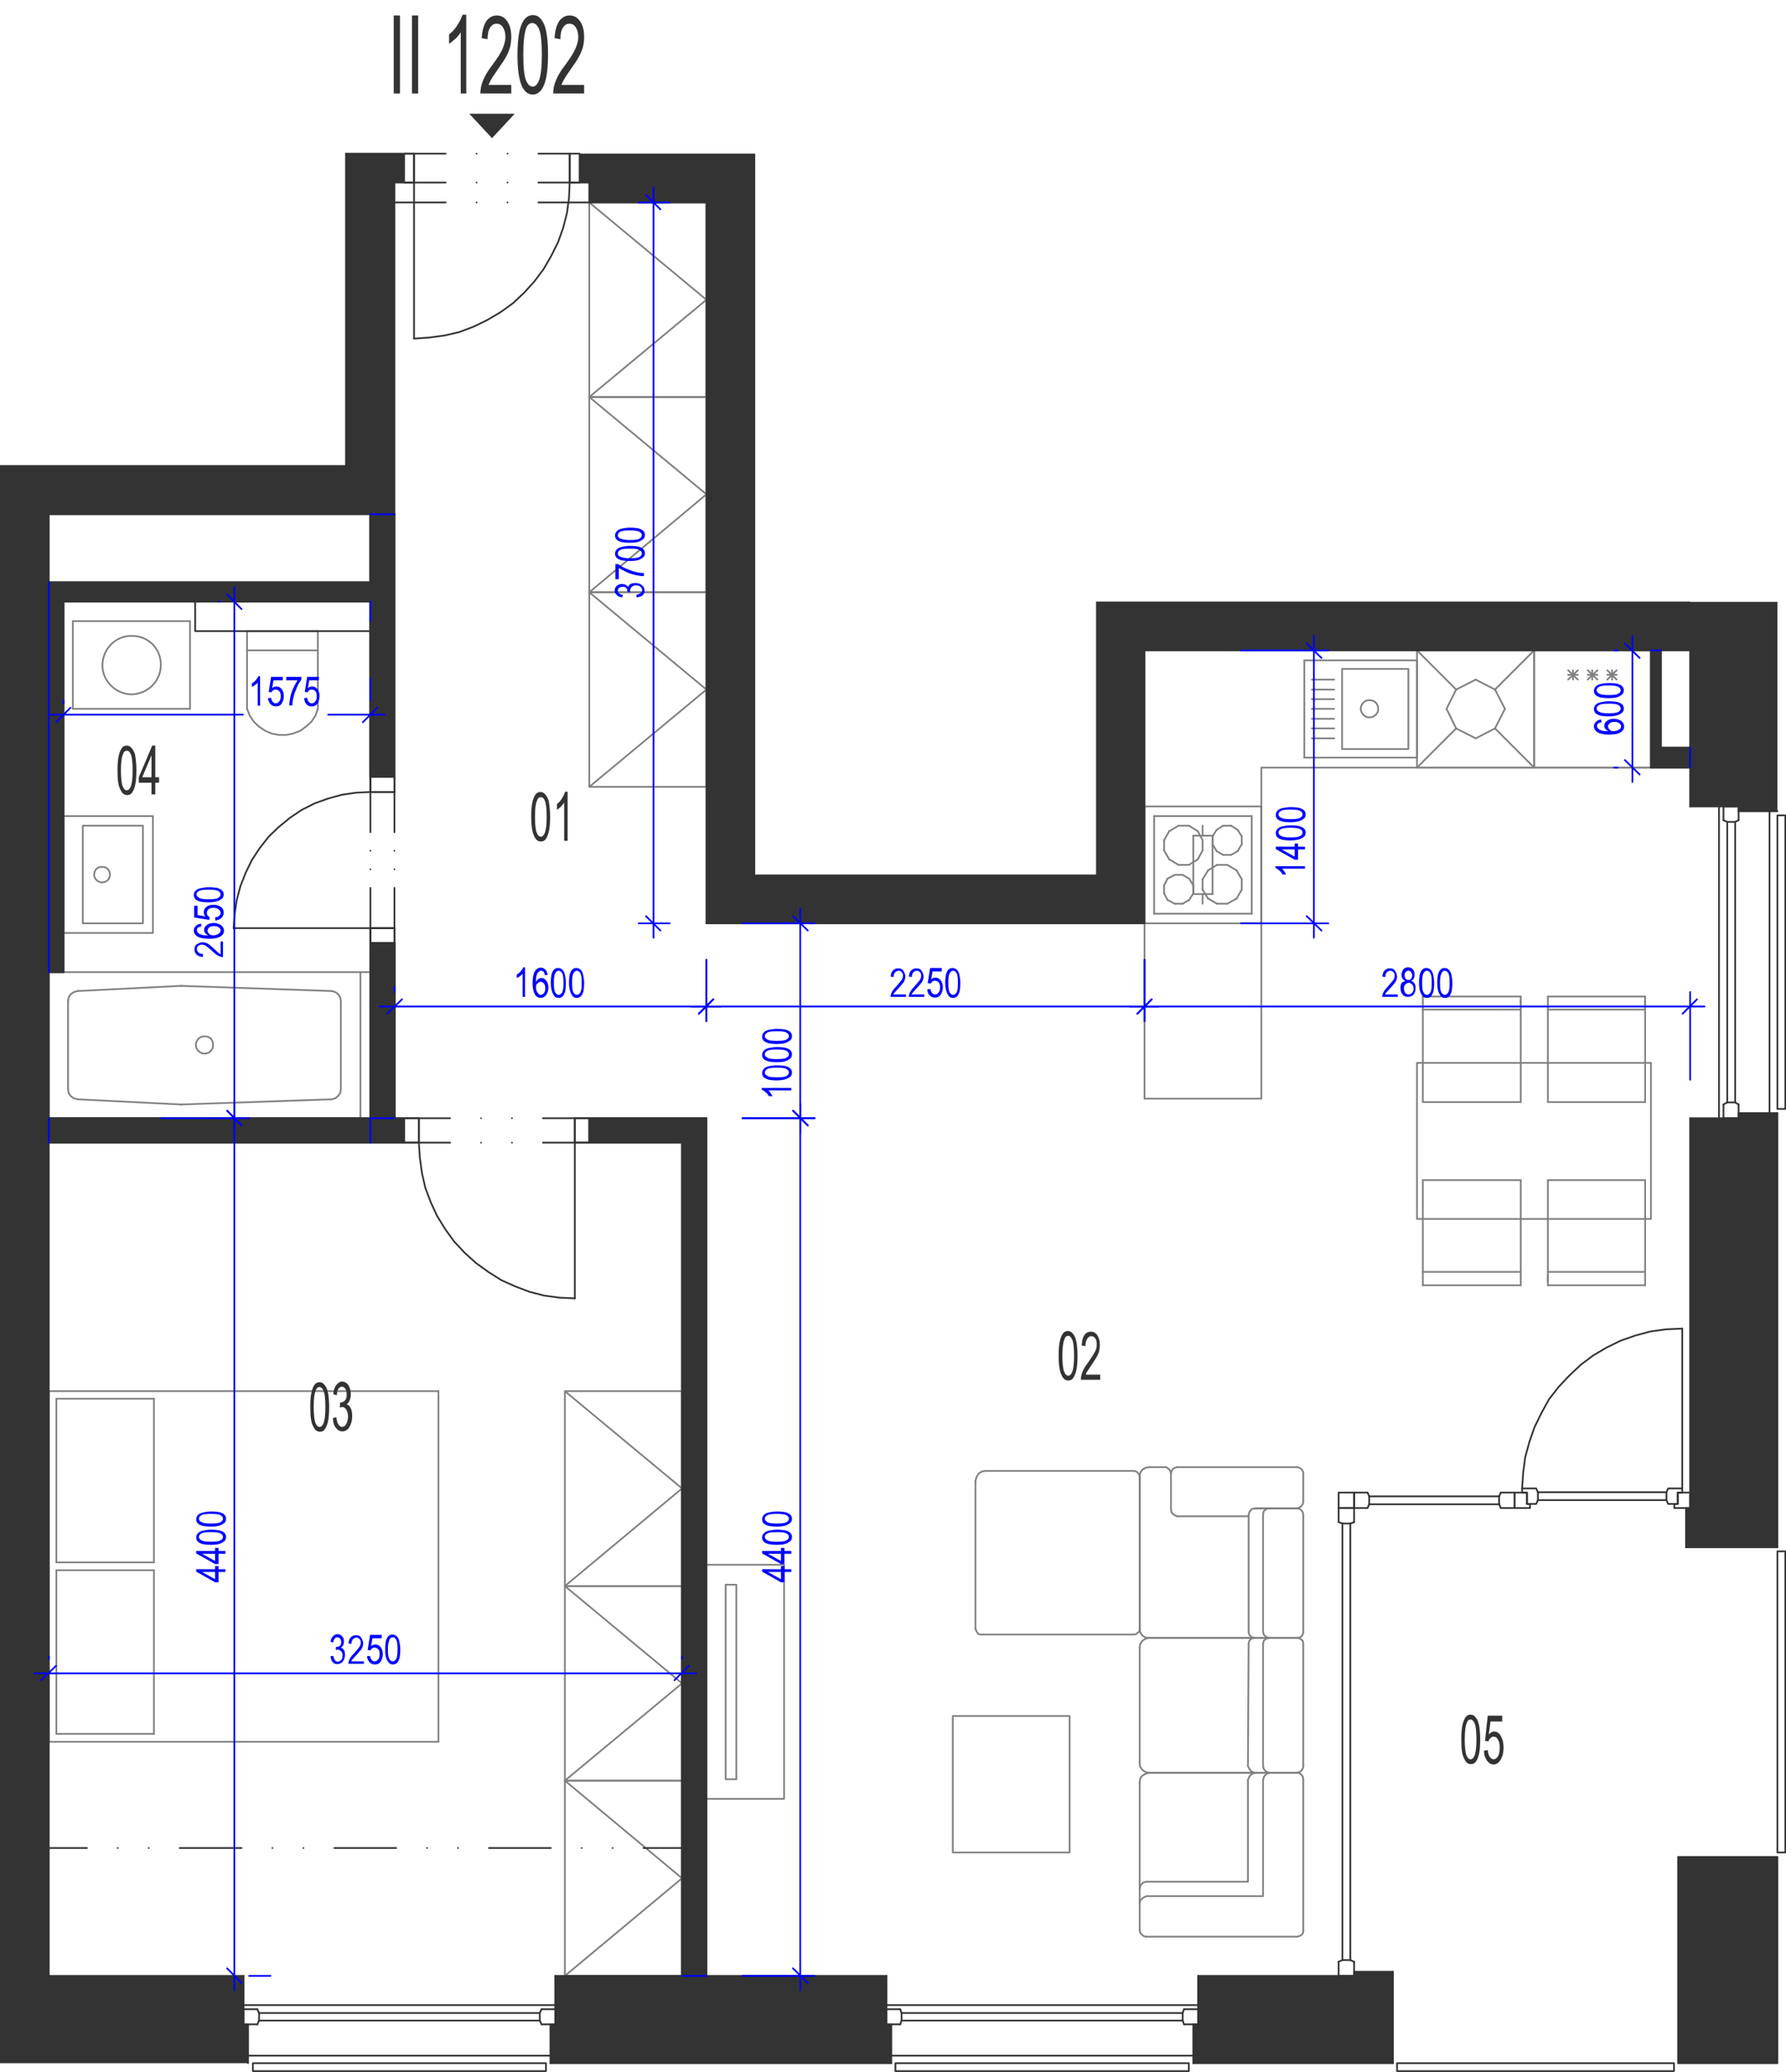 <?xml version="1.0" encoding="utf-8"?>
<!-- Generator: Adobe Illustrator 28.2.0, SVG Export Plug-In . SVG Version: 6.00 Build 0)  -->
<svg version="1.1" xmlns="http://www.w3.org/2000/svg" xmlns:xlink="http://www.w3.org/1999/xlink" x="0px" y="0px"
	 viewBox="0 0 519.8 602.7" style="enable-background:new 0 0 519.8 602.7;" xml:space="preserve">
<style type="text/css">
	.st0{fill:none;stroke:#808080;stroke-width:0.5;stroke-linecap:round;stroke-linejoin:round;stroke-miterlimit:10;}
	.st1{fill:none;stroke:#333333;stroke-width:0.5;stroke-linecap:round;stroke-linejoin:round;stroke-miterlimit:10;}
	.st2{fill-rule:evenodd;clip-rule:evenodd;fill:#333333;}
	.st3{fill:#333333;}
	.st4{fill:none;stroke:#0000FF;stroke-width:0.5;stroke-linecap:round;stroke-linejoin:round;stroke-miterlimit:10;}
	.st5{fill:#0000FF;}
</style>
<g id="vybaveni">
	<polyline class="st0" points="367.1,319.6 367.1,223.3 480.5,223.3 	"/>
	<line class="st0" x1="446.5" y1="223.3" x2="480.5" y2="223.3"/>
	<line class="st0" x1="480.5" y1="189.2" x2="446.5" y2="189.2"/>
	<line class="st0" x1="467.8" y1="197.7" x2="470.5" y2="195"/>
	<line class="st0" x1="470.5" y1="197.7" x2="467.8" y2="195"/>
	<line class="st0" x1="470.5" y1="196.3" x2="467.8" y2="196.3"/>
	<line class="st0" x1="480.5" y1="223.3" x2="480.5" y2="189.2"/>
	<line class="st0" x1="469.2" y1="197.7" x2="469.2" y2="195"/>
	<line class="st0" x1="446.5" y1="189.2" x2="446.5" y2="223.3"/>
	<line class="st0" x1="456.4" y1="197.7" x2="459.2" y2="195"/>
	<line class="st0" x1="459.2" y1="197.7" x2="456.4" y2="195"/>
	<line class="st0" x1="459.2" y1="196.3" x2="456.4" y2="196.3"/>
	<line class="st0" x1="462.1" y1="197.7" x2="464.9" y2="195"/>
	<line class="st0" x1="464.9" y1="197.7" x2="462.1" y2="195"/>
	<line class="st0" x1="464.9" y1="196.3" x2="462.1" y2="196.3"/>
	<line class="st0" x1="463.4" y1="197.7" x2="463.4" y2="195"/>
	<line class="st0" x1="457.8" y1="197.7" x2="457.8" y2="195"/>
	<line class="st0" x1="423.8" y1="200.6" x2="429.5" y2="197.7"/>
	<line class="st0" x1="421" y1="206.2" x2="423.8" y2="200.6"/>
	<line class="st0" x1="423.8" y1="211.9" x2="421" y2="206.2"/>
	<line class="st0" x1="429.5" y1="214.8" x2="423.8" y2="211.9"/>
	<line class="st0" x1="435.1" y1="211.9" x2="429.5" y2="214.8"/>
	<line class="st0" x1="438" y1="206.2" x2="435.1" y2="211.9"/>
	<line class="st0" x1="435.1" y1="200.6" x2="438" y2="206.2"/>
	<line class="st0" x1="429.5" y1="197.7" x2="435.1" y2="200.6"/>
	<line class="st0" x1="423.8" y1="200.6" x2="412.4" y2="189.2"/>
	<line class="st0" x1="412.4" y1="223.3" x2="423.8" y2="211.9"/>
	<line class="st0" x1="446.5" y1="223.3" x2="435.1" y2="211.9"/>
	<line class="st0" x1="446.5" y1="189.2" x2="435.1" y2="200.6"/>
	<line class="st0" x1="412.4" y1="223.3" x2="446.5" y2="223.3"/>
	<line class="st0" x1="446.5" y1="189.2" x2="446.5" y2="223.3"/>
	<line class="st0" x1="412.4" y1="223.3" x2="412.4" y2="189.2"/>
	<line class="st0" x1="446.5" y1="189.2" x2="412.4" y2="189.2"/>
	<line class="st0" x1="359.9" y1="253.2" x2="357.2" y2="251.6"/>
	<line class="st0" x1="354.2" y1="251.6" x2="351.6" y2="253.2"/>
	<line class="st0" x1="364.3" y1="265.8" x2="364.3" y2="237.4"/>
	<line class="st0" x1="335.9" y1="237.4" x2="335.9" y2="265.8"/>
	<line class="st0" x1="356" y1="240.2" x2="358.3" y2="240.2"/>
	<line class="st0" x1="358.3" y1="248.7" x2="356" y2="248.7"/>
	<line class="st0" x1="357.2" y1="251.6" x2="354.2" y2="251.6"/>
	<line class="st0" x1="335.9" y1="237.4" x2="364.3" y2="237.4"/>
	<line class="st0" x1="352.9" y1="243.3" x2="354.1" y2="241.4"/>
	<line class="st0" x1="348.6" y1="241.8" x2="350" y2="244.4"/>
	<line class="st0" x1="338.8" y1="244.4" x2="340.3" y2="241.8"/>
	<line class="st0" x1="346" y1="240.2" x2="348.6" y2="241.8"/>
	<line class="st0" x1="340.3" y1="241.8" x2="343" y2="240.2"/>
	<line class="st0" x1="343" y1="240.2" x2="346" y2="240.2"/>
	<line class="st0" x1="354.1" y1="241.4" x2="356" y2="240.2"/>
	<line class="st0" x1="340.3" y1="250" x2="338.8" y2="247.4"/>
	<line class="st0" x1="338.8" y1="247.4" x2="338.8" y2="244.4"/>
	<line class="st0" x1="354.1" y1="247.6" x2="352.9" y2="245.6"/>
	<line class="st0" x1="350" y1="244.4" x2="350" y2="247.4"/>
	<line class="st0" x1="352.9" y1="245.6" x2="352.9" y2="243.3"/>
	<line class="st0" x1="348.6" y1="250" x2="346" y2="251.6"/>
	<line class="st0" x1="346" y1="251.6" x2="343" y2="251.6"/>
	<line class="st0" x1="343" y1="251.6" x2="340.3" y2="250"/>
	<line class="st0" x1="350" y1="247.4" x2="348.6" y2="250"/>
	<line class="st0" x1="356" y1="248.7" x2="354.1" y2="247.6"/>
	<line class="st0" x1="360.2" y1="241.4" x2="361.4" y2="243.3"/>
	<line class="st0" x1="358.3" y1="240.2" x2="360.2" y2="241.4"/>
	<line class="st0" x1="361.4" y1="245.6" x2="360.2" y2="247.6"/>
	<line class="st0" x1="361.4" y1="243.3" x2="361.4" y2="245.6"/>
	<line class="st0" x1="360.2" y1="247.6" x2="358.3" y2="248.7"/>
	<line class="st0" x1="354.2" y1="262.9" x2="357.2" y2="262.9"/>
	<line class="st0" x1="335.9" y1="265.8" x2="364.3" y2="265.8"/>
	<line class="st0" x1="351.6" y1="261.4" x2="350" y2="258.8"/>
	<line class="st0" x1="339.8" y1="261.8" x2="338.8" y2="259.9"/>
	<line class="st0" x1="347.3" y1="259.9" x2="346.1" y2="261.8"/>
	<line class="st0" x1="338.8" y1="257.6" x2="339.8" y2="255.6"/>
	<line class="st0" x1="338.8" y1="257.6" x2="338.8" y2="259.9"/>
	<line class="st0" x1="350" y1="255.8" x2="350" y2="258.8"/>
	<line class="st0" x1="346.1" y1="255.6" x2="347.3" y2="257.6"/>
	<line class="st0" x1="344.2" y1="254.5" x2="341.9" y2="254.5"/>
	<line class="st0" x1="341.9" y1="254.5" x2="339.8" y2="255.6"/>
	<line class="st0" x1="346.1" y1="255.6" x2="344.2" y2="254.5"/>
	<line class="st0" x1="350" y1="255.8" x2="351.6" y2="253.2"/>
	<line class="st0" x1="347.3" y1="259.9" x2="347.3" y2="257.6"/>
	<line class="st0" x1="341.9" y1="262.9" x2="344.2" y2="262.9"/>
	<line class="st0" x1="339.8" y1="261.8" x2="341.9" y2="262.9"/>
	<line class="st0" x1="344.2" y1="262.9" x2="346.1" y2="261.8"/>
	<line class="st0" x1="351.6" y1="261.4" x2="354.2" y2="262.9"/>
	<line class="st0" x1="361.4" y1="258.8" x2="359.9" y2="261.4"/>
	<line class="st0" x1="361.4" y1="258.8" x2="361.4" y2="255.8"/>
	<line class="st0" x1="359.9" y1="253.2" x2="361.4" y2="255.8"/>
	<line class="st0" x1="357.2" y1="262.9" x2="359.9" y2="261.4"/>
	<line class="st0" x1="107.8" y1="175" x2="107.8" y2="180.7"/>
	<line class="st0" x1="107.8" y1="149.6" x2="114.8" y2="149.6"/>
	<line class="st0" x1="14.2" y1="325.3" x2="14.2" y2="332.4"/>
	<line class="st0" x1="205.6" y1="574.8" x2="198.5" y2="574.8"/>
	<line class="st0" x1="480.5" y1="189.2" x2="483.4" y2="189.2"/>
	<line class="st0" x1="491.9" y1="217.5" x2="491.9" y2="223.3"/>
	<line class="st0" x1="14.2" y1="169.4" x2="14.2" y2="282.8"/>
	<polyline class="st0" points="205.6,455.2 228.2,455.2 228.2,523.3 205.6,523.3 205.6,455.2 	"/>
	<polyline class="st0" points="211.2,461 214.3,461 214.3,517.6 211.2,517.6 211.2,461 	"/>
	<polyline class="st0" points="164.4,461.4 164.4,404.7 198.5,404.7 198.5,461.4 164.4,461.4 198.5,433 164.4,404.7 	"/>
	<polyline class="st0" points="164.4,518 164.4,461.4 198.5,461.4 198.5,518 164.4,518 198.5,489.7 164.4,461.4 	"/>
	<polyline class="st0" points="164.4,574.8 164.4,518 198.5,518 198.5,574.8 164.4,574.8 198.5,546.4 164.4,518 	"/>
	<polyline class="st0" points="171.5,58.9 171.5,115.5 205.6,115.5 205.6,58.9 171.5,58.9 205.6,87.2 171.5,115.5 	"/>
	<line class="st0" x1="22.6" y1="288.3" x2="52.6" y2="286.8"/>
	<line class="st0" x1="52.6" y1="321.3" x2="22.6" y2="319.8"/>
	<line class="st0" x1="52.8" y1="286.8" x2="52.6" y2="286.8"/>
	<line class="st0" x1="52.6" y1="321.3" x2="52.8" y2="321.3"/>
	<line class="st0" x1="14.2" y1="325.3" x2="14.2" y2="282.8"/>
	<line class="st0" x1="19.8" y1="316.9" x2="19.8" y2="291.1"/>
	<polyline class="st0" points="22.6,288.3 21.5,288.6 20.6,289.2 20,290.1 19.8,291.1 	"/>
	<polyline class="st0" points="19.8,316.9 20,318 20.6,318.9 21.5,319.5 22.6,319.8 	"/>
	<line class="st0" x1="14.2" y1="282.8" x2="104.9" y2="282.8"/>
	<line class="st0" x1="104.9" y1="325.3" x2="14.2" y2="325.3"/>
	<line class="st0" x1="52.8" y1="286.8" x2="96.5" y2="288.3"/>
	<line class="st0" x1="96.5" y1="319.8" x2="52.8" y2="321.3"/>
	<line class="st0" x1="99.2" y1="291.2" x2="99.2" y2="316.9"/>
	<line class="st0" x1="104.9" y1="282.8" x2="104.9" y2="325.3"/>
	<polyline class="st0" points="99.2,291.2 99,290.1 98.4,289.2 97.6,288.6 96.5,288.3 	"/>
	<polyline class="st0" points="96.5,319.8 97.6,319.5 98.4,318.8 99,318 99.2,316.9 	"/>
	<path class="st0" d="M57,304c0,1.3,1.2,2.5,2.5,2.5c1.5,0,2.6-1.2,2.5-2.5c0.1-1.5-1-2.6-2.5-2.5C58.2,301.4,57,302.6,57,304"/>
	<line class="st0" x1="104.9" y1="282.8" x2="107.8" y2="282.8"/>
	<polyline class="st0" points="171.5,115.5 171.5,172.3 205.6,172.3 205.6,115.5 171.5,115.5 205.6,143.8 171.5,172.3 	"/>
	<polyline class="st0" points="171.5,172.3 171.5,228.9 205.6,228.9 205.6,172.3 171.5,172.3 205.6,200.6 171.5,228.9 	"/>
	<polyline class="st0" points="329.9,427.9 330.6,428 331.2,428.5 331.6,429.1 331.7,429.8 	"/>
	<line class="st0" x1="331.7" y1="429.8" x2="331.7" y2="473.8"/>
	<polyline class="st0" points="331.7,473.8 331.6,474.6 331.1,475 330.6,475.4 329.9,475.5 	"/>
	<line class="st0" x1="329.9" y1="475.5" x2="286" y2="475.5"/>
	<polyline class="st0" points="286,475.5 285.2,475.5 284.6,475.2 284.2,474.6 283.9,473.8 	"/>
	<line class="st0" x1="283.9" y1="473.8" x2="283.9" y2="430.8"/>
	<polyline class="st0" points="283.9,430.8 284.2,429.7 284.8,428.7 285.7,428.1 286.8,427.9 	"/>
	<line class="st0" x1="286.8" y1="427.9" x2="329.9" y2="427.9"/>
	<polyline class="st0" points="331.7,549.3 332,548.4 332.8,547.6 333.7,547.4 	"/>
	<polyline class="st0" points="333.7,547.4 363.2,547.4 363.2,517.8 	"/>
	<polyline class="st0" points="363.2,517.8 363.6,516.8 364.3,516.1 365.2,515.7 	"/>
	<polyline class="st0" points="377.6,515.7 378.2,515.8 378.8,516.3 379.2,516.9 379.3,517.6 	"/>
	<line class="st0" x1="379.3" y1="517.6" x2="379.3" y2="561.7"/>
	<polyline class="st0" points="379.3,561.7 379.2,562.4 378.8,562.9 378.2,563.2 377.6,563.4 	"/>
	<line class="st0" x1="377.6" y1="563.4" x2="333.6" y2="563.4"/>
	<polyline class="st0" points="333.6,563.4 332.8,563.2 332,562.5 331.7,561.7 	"/>
	<line class="st0" x1="331.7" y1="561.7" x2="331.7" y2="518.6"/>
	<polyline class="st0" points="331.7,518.6 331.8,517.5 332.4,516.6 333.4,516 334.4,515.7 	"/>
	<line class="st0" x1="334.4" y1="515.7" x2="377.6" y2="515.7"/>
	<polyline class="st0" points="331.7,553.5 332,552.7 332.8,552 333.7,551.6 	"/>
	<polyline class="st0" points="333.7,551.6 367.6,551.6 367.6,517.8 	"/>
	<polyline class="st0" points="367.6,517.8 367.9,516.8 368.5,516.1 369.5,515.7 	"/>
	<polyline class="st0" points="365,476.5 364.2,476.7 363.6,477.3 363.4,478.2 	"/>
	<line class="st0" x1="363.4" y1="478.2" x2="363.2" y2="513.7"/>
	<polyline class="st0" points="363.2,513.7 363.6,514.6 364.3,515.4 365.2,515.7 	"/>
	<line class="st0" x1="365.2" y1="515.7" x2="377.6" y2="515.7"/>
	<polyline class="st0" points="377.6,515.7 378.2,515.5 378.8,515.1 379.2,514.4 379.3,513.7 	"/>
	<line class="st0" x1="379.3" y1="513.7" x2="379.3" y2="478.2"/>
	<polyline class="st0" points="379.3,478.2 379.2,477.4 378.8,477 378.2,476.6 377.6,476.5 	"/>
	<line class="st0" x1="377.6" y1="476.5" x2="365" y2="476.5"/>
	<line class="st0" x1="365.2" y1="476.5" x2="334.4" y2="476.5"/>
	<polyline class="st0" points="334.4,476.5 333.4,476.7 332.5,477.3 331.8,478.3 331.7,479.4 	"/>
	<line class="st0" x1="331.7" y1="479.4" x2="331.7" y2="512.8"/>
	<polyline class="st0" points="331.7,512.8 331.8,513.9 332.5,514.9 333.4,515.5 334.4,515.7 	"/>
	<line class="st0" x1="334.4" y1="515.7" x2="365.2" y2="515.7"/>
	<polyline class="st0" points="369.4,476.5 368.5,476.7 367.8,477.3 367.6,478.2 	"/>
	<line class="st0" x1="367.6" y1="478.2" x2="367.6" y2="513.7"/>
	<polyline class="st0" points="367.6,513.7 367.8,514.6 368.5,515.4 369.5,515.7 	"/>
	<line class="st0" x1="365.6" y1="438.8" x2="377.4" y2="438.8"/>
	<polyline class="st0" points="365,476.5 364.2,476.2 363.6,475.6 363.4,474.8 	"/>
	<line class="st0" x1="363.4" y1="474.8" x2="363.4" y2="440.7"/>
	<polyline class="st0" points="363.4,440.7 363.6,439.9 364.3,439 365.2,438.8 	"/>
	<line class="st0" x1="365.2" y1="438.8" x2="377.6" y2="438.8"/>
	<polyline class="st0" points="377.6,438.8 378.2,438.9 378.8,439.4 379.2,440 379.3,440.7 	"/>
	<line class="st0" x1="379.3" y1="440.7" x2="379.3" y2="474.8"/>
	<polyline class="st0" points="379.3,474.8 379.2,475.4 378.8,476 378.2,476.4 377.6,476.5 	"/>
	<line class="st0" x1="377.6" y1="476.5" x2="334.6" y2="476.5"/>
	<polyline class="st0" points="334.6,476.5 333.5,476.4 332.6,475.9 331.9,475 331.7,474.1 	"/>
	<line class="st0" x1="331.7" y1="474.1" x2="331.7" y2="429.7"/>
	<polyline class="st0" points="331.7,429.7 331.8,428.6 332.4,427.6 333.4,427 334.4,426.8 	"/>
	<line class="st0" x1="334.4" y1="426.8" x2="339.4" y2="426.8"/>
	<polyline class="st0" points="339.4,426.8 340.1,427.3 340.6,427.9 340.8,428.7 	"/>
	<line class="st0" x1="363.4" y1="441.1" x2="342.6" y2="441.1"/>
	<polyline class="st0" points="342.6,441.1 341.9,440.8 341.3,440.4 340.9,439.8 340.8,439 	"/>
	<line class="st0" x1="340.8" y1="439" x2="340.8" y2="428.7"/>
	<polyline class="st0" points="340.8,428.7 340.9,428 341.3,427.4 341.9,427 342.6,426.8 	"/>
	<line class="st0" x1="342.6" y1="426.8" x2="377.6" y2="426.8"/>
	<polyline class="st0" points="377.6,426.8 378.2,427 378.8,427.4 379.2,428 379.3,428.7 	"/>
	<line class="st0" x1="379.3" y1="428.7" x2="379.3" y2="436.9"/>
	<polyline class="st0" points="379.3,436.9 379.1,437.7 378.5,438.4 377.6,438.8 	"/>
	<polyline class="st0" points="369.4,438.8 368.5,439 367.8,439.6 367.6,440.5 	"/>
	<line class="st0" x1="367.6" y1="440.5" x2="367.6" y2="474.7"/>
	<polyline class="st0" points="367.6,474.7 367.8,475.5 368.5,476.2 369.5,476.5 	"/>
	<polyline class="st0" points="311.3,499.2 277.3,499.2 277.3,538.9 311.3,538.9 311.3,499.2 	"/>
	<line class="st0" x1="92.5" y1="183.6" x2="71.9" y2="183.6"/>
	<line class="st0" x1="71.9" y1="183.6" x2="71.9" y2="206.2"/>
	<polyline class="st0" points="71.9,206.2 72.7,208.2 73.9,210 75.4,211.4 77.2,212.6 79.1,213.4 81.1,213.8 83.3,213.8 85.3,213.4 
		87.4,212.6 89,211.4 90.6,210 91.8,208.2 92.5,206.2 	"/>
	<line class="st0" x1="92.5" y1="206.2" x2="92.5" y2="183.6"/>
	<line class="st0" x1="71.9" y1="189.2" x2="92.5" y2="189.2"/>
	<line class="st0" x1="412.4" y1="220.4" x2="412.4" y2="192.1"/>
	<line class="st0" x1="412.4" y1="192.1" x2="379.6" y2="192.1"/>
	<line class="st0" x1="379.6" y1="192.1" x2="379.6" y2="220.4"/>
	<line class="st0" x1="379.6" y1="220.4" x2="412.4" y2="220.4"/>
	<path class="st0" d="M396,206.2c0.1,1.3,1.2,2.5,2.5,2.5c1.5,0,2.7-1.2,2.6-2.5c0-1.5-1.1-2.6-2.6-2.5
		C397.2,203.6,396.1,204.8,396,206.2"/>
	<polyline class="st0" points="409.9,194.6 390.6,194.6 390.6,217.9 409.9,217.9 409.9,194.6 	"/>
	<line class="st0" x1="388.3" y1="203.4" x2="381.8" y2="203.4"/>
	<line class="st0" x1="388.3" y1="206.2" x2="381.8" y2="206.2"/>
	<line class="st0" x1="388.3" y1="200.6" x2="381.8" y2="200.6"/>
	<line class="st0" x1="388.3" y1="197.7" x2="381.8" y2="197.7"/>
	<line class="st0" x1="388.3" y1="209.1" x2="381.8" y2="209.1"/>
	<line class="st0" x1="388.3" y1="211.9" x2="381.8" y2="211.9"/>
	<line class="st0" x1="388.3" y1="214.8" x2="381.8" y2="214.8"/>
	<line class="st0" x1="442.6" y1="320.6" x2="414.1" y2="320.6"/>
	<line class="st0" x1="442.6" y1="293.7" x2="414.1" y2="293.7"/>
	<line class="st0" x1="414.1" y1="289.9" x2="442.6" y2="289.9"/>
	<line class="st0" x1="478.8" y1="320.6" x2="478.8" y2="293.7"/>
	<line class="st0" x1="450.5" y1="292.8" x2="450.5" y2="320.6"/>
	<line class="st0" x1="442.6" y1="320.6" x2="442.6" y2="293.7"/>
	<line class="st0" x1="442.6" y1="293.7" x2="442.6" y2="290.8"/>
	<line class="st0" x1="442.6" y1="289.9" x2="442.6" y2="292.8"/>
	<line class="st0" x1="478.8" y1="293.7" x2="450.5" y2="293.7"/>
	<line class="st0" x1="450.5" y1="289.9" x2="478.8" y2="289.9"/>
	<line class="st0" x1="450.5" y1="289.9" x2="450.5" y2="292.8"/>
	<line class="st0" x1="478.8" y1="293.7" x2="478.8" y2="290.8"/>
	<line class="st0" x1="478.8" y1="289.9" x2="478.8" y2="292.8"/>
	<line class="st0" x1="478.8" y1="320.6" x2="450.5" y2="320.6"/>
	<line class="st0" x1="414.1" y1="343.3" x2="442.6" y2="343.3"/>
	<line class="st0" x1="414.1" y1="370" x2="442.6" y2="370"/>
	<line class="st0" x1="442.6" y1="373.9" x2="414.1" y2="373.9"/>
	<line class="st0" x1="442.6" y1="371" x2="442.6" y2="343.3"/>
	<line class="st0" x1="450.5" y1="343.3" x2="450.5" y2="370"/>
	<line class="st0" x1="478.8" y1="371" x2="478.8" y2="343.3"/>
	<line class="st0" x1="450.5" y1="343.3" x2="478.8" y2="343.3"/>
	<line class="st0" x1="442.6" y1="373.9" x2="442.6" y2="371"/>
	<line class="st0" x1="450.5" y1="370" x2="478.8" y2="370"/>
	<line class="st0" x1="478.8" y1="373.9" x2="450.5" y2="373.9"/>
	<line class="st0" x1="450.5" y1="373.9" x2="450.5" y2="371"/>
	<line class="st0" x1="450.5" y1="370" x2="450.5" y2="372.9"/>
	<line class="st0" x1="478.8" y1="373.9" x2="478.8" y2="371"/>
	<polyline class="st0" points="412.4,309.2 480.5,309.2 480.5,354.6 412.4,354.6 412.4,309.2 	"/>
	<line class="st0" x1="414.1" y1="289.9" x2="414.1" y2="320.6"/>
	<line class="st0" x1="414.1" y1="343.3" x2="414.1" y2="373.9"/>
	<line class="st0" x1="127.6" y1="404.7" x2="127.6" y2="506.7"/>
	<line class="st0" x1="14.2" y1="506.7" x2="14.2" y2="404.7"/>
	<line class="st0" x1="16.4" y1="504.4" x2="16.4" y2="456.8"/>
	<line class="st0" x1="44.8" y1="504.4" x2="44.8" y2="456.8"/>
	<line class="st0" x1="127.6" y1="506.7" x2="14.2" y2="506.7"/>
	<line class="st0" x1="44.8" y1="504.4" x2="16.4" y2="504.4"/>
	<line class="st0" x1="14.2" y1="404.7" x2="127.6" y2="404.7"/>
	<line class="st0" x1="16.4" y1="456.8" x2="44.8" y2="456.8"/>
	<line class="st0" x1="16.4" y1="454.5" x2="44.8" y2="454.5"/>
	<line class="st0" x1="44.8" y1="454.5" x2="44.8" y2="406.9"/>
	<line class="st0" x1="16.4" y1="454.5" x2="16.4" y2="406.9"/>
	<line class="st0" x1="44.8" y1="406.9" x2="16.4" y2="406.9"/>
	<line class="st0" x1="367.1" y1="234.6" x2="367.1" y2="268.6"/>
	<line class="st0" x1="333.1" y1="268.6" x2="333.1" y2="234.6"/>
	<line class="st0" x1="350" y1="262.9" x2="350" y2="260.1"/>
	<line class="st0" x1="367.1" y1="268.6" x2="333.1" y2="268.6"/>
	<line class="st0" x1="333.1" y1="234.6" x2="367.1" y2="234.6"/>
	<line class="st0" x1="352.9" y1="243.1" x2="347.3" y2="243.1"/>
	<line class="st0" x1="347.3" y1="260.1" x2="352.9" y2="260.1"/>
	<line class="st0" x1="347.3" y1="243.1" x2="347.3" y2="260.1"/>
	<line class="st0" x1="350" y1="240.2" x2="350" y2="243.1"/>
	<line class="st0" x1="352.9" y1="260.1" x2="352.9" y2="243.1"/>
	<line class="st0" x1="367.1" y1="319.6" x2="333.1" y2="319.6"/>
	<line class="st0" x1="333.1" y1="319.6" x2="333.1" y2="268.6"/>
	<line class="st0" x1="107.8" y1="325.3" x2="107.8" y2="332.4"/>
	<line class="st0" x1="107.8" y1="325.3" x2="114.8" y2="325.3"/>
	<line class="st0" x1="21.2" y1="180.7" x2="55.3" y2="180.7"/>
	<line class="st0" x1="55.3" y1="206.2" x2="21.2" y2="206.2"/>
	<line class="st0" x1="21.2" y1="206.2" x2="21.2" y2="180.7"/>
	<line class="st0" x1="55.3" y1="180.7" x2="55.3" y2="206.2"/>
	<path class="st0" d="M29.8,193.5c0.1-4.8,3.9-8.6,8.5-8.5c4.8-0.1,8.6,3.7,8.5,8.5c0,4.6-3.8,8.4-8.5,8.5
		C33.6,201.9,29.8,198.1,29.8,193.5"/>
	<polyline class="st0" points="44.5,271.4 44.5,237.4 18.5,237.4 18.5,271.4 44.5,271.4 	"/>
	<polyline class="st0" points="41.6,268.6 41.6,240.2 24.1,240.2 24.1,268.6 41.6,268.6 	"/>
	<path class="st0" d="M27.4,254.5c0,1.1,1.1,2.2,2.3,2.2c1.3,0,2.3-1,2.3-2.2c0-1.4-1-2.4-2.3-2.3C28.4,252.1,27.4,253.1,27.4,254.5
		"/>
</g>
<g id="vykres">
	<line class="st1" x1="205.6" y1="268.6" x2="333.1" y2="268.6"/>
	<line class="st1" x1="333.1" y1="189.2" x2="333.1" y2="268.6"/>
	<line class="st1" x1="100.7" y1="135.3" x2="100.7" y2="44.7"/>
	<line class="st1" x1="205.6" y1="58.9" x2="205.6" y2="268.6"/>
	<line class="st1" x1="100.7" y1="44.7" x2="120.5" y2="44.7"/>
	<line class="st1" x1="171.5" y1="58.9" x2="205.6" y2="58.9"/>
	<line class="st1" x1="14.2" y1="149.6" x2="107.8" y2="149.6"/>
	<line class="st1" x1="14.2" y1="169.4" x2="14.2" y2="149.6"/>
	<line class="st1" x1="14.2" y1="574.8" x2="14.2" y2="332.4"/>
	<line class="st1" x1="14.2" y1="325.3" x2="14.2" y2="282.8"/>
	<line class="st1" x1="333.1" y1="189.2" x2="480.5" y2="189.2"/>
	<line class="st1" x1="483.4" y1="189.2" x2="491.9" y2="189.2"/>
	<line class="st1" x1="258" y1="583.3" x2="348.7" y2="583.3"/>
	<line class="st1" x1="259.4" y1="598" x2="347.3" y2="598"/>
	<line class="st1" x1="258" y1="574.8" x2="258" y2="588.9"/>
	<line class="st1" x1="161.6" y1="574.8" x2="161.6" y2="588.9"/>
	<line class="st1" x1="70.9" y1="574.8" x2="70.9" y2="588.9"/>
	<line class="st1" x1="258" y1="588.9" x2="161.6" y2="588.9"/>
	<line class="st1" x1="259.4" y1="600.2" x2="160.2" y2="600.2"/>
	<line class="st1" x1="70.9" y1="583.3" x2="161.6" y2="583.3"/>
	<line class="st1" x1="72.2" y1="598" x2="160.2" y2="598"/>
	<line class="st1" x1="70.9" y1="574.8" x2="14.2" y2="574.8"/>
	<line class="st1" x1="348.7" y1="574.8" x2="348.7" y2="588.9"/>
	<line class="st1" x1="394.1" y1="588.9" x2="348.7" y2="588.9"/>
	<line class="st1" x1="405.4" y1="600.2" x2="347.3" y2="600.2"/>
	<line class="st1" x1="394.1" y1="574.8" x2="348.7" y2="574.8"/>
	<line class="st1" x1="405.4" y1="573.6" x2="405.4" y2="600.2"/>
	<line class="st1" x1="490.7" y1="450.1" x2="517.3" y2="450.1"/>
	<line class="st1" x1="491.9" y1="543.6" x2="506" y2="543.6"/>
	<line class="st1" x1="506" y1="588.9" x2="506" y2="543.6"/>
	<line class="st1" x1="491.9" y1="588.9" x2="491.9" y2="543.6"/>
	<line class="st1" x1="491.9" y1="588.9" x2="506" y2="588.9"/>
	<line class="st1" x1="491.9" y1="325.3" x2="506" y2="325.3"/>
	<line class="st1" x1="491.9" y1="234.6" x2="506" y2="234.6"/>
	<line class="st1" x1="517.3" y1="450.1" x2="517.3" y2="323.8"/>
	<line class="st1" x1="506" y1="438.7" x2="506" y2="325.3"/>
	<line class="st1" x1="491.9" y1="438.7" x2="491.9" y2="325.3"/>
	<line class="st1" x1="515" y1="236" x2="515" y2="323.8"/>
	<line class="st1" x1="500.3" y1="234.6" x2="500.3" y2="325.3"/>
	<line class="st1" x1="258" y1="574.8" x2="205.6" y2="574.8"/>
	<line class="st1" x1="198.5" y1="574.8" x2="161.6" y2="574.8"/>
	<line class="st1" x1="491.9" y1="234.6" x2="491.9" y2="223.3"/>
	<line class="st1" x1="491.9" y1="217.5" x2="491.9" y2="189.2"/>
	<line class="st1" x1="394.1" y1="574.8" x2="394.1" y2="588.9"/>
	<line class="st1" x1="506" y1="438.7" x2="491.9" y2="438.7"/>
	<line class="st1" x1="262" y1="584.5" x2="258" y2="584.5"/>
	<line class="st1" x1="258" y1="584.5" x2="258" y2="588.9"/>
	<line class="st1" x1="258" y1="588.9" x2="262" y2="588.9"/>
	<line class="st1" x1="262" y1="588.9" x2="262.4" y2="587.8"/>
	<line class="st1" x1="262.4" y1="587.8" x2="262.4" y2="585.6"/>
	<line class="st1" x1="262.4" y1="585.6" x2="262" y2="584.5"/>
	<line class="st1" x1="262.4" y1="587.8" x2="344.2" y2="587.8"/>
	<line class="st1" x1="262.4" y1="585.6" x2="344.2" y2="585.6"/>
	<line class="st1" x1="344.6" y1="584.5" x2="348.7" y2="584.5"/>
	<line class="st1" x1="348.7" y1="584.5" x2="348.7" y2="588.9"/>
	<line class="st1" x1="348.7" y1="588.9" x2="344.6" y2="588.9"/>
	<line class="st1" x1="344.6" y1="588.9" x2="344.2" y2="587.8"/>
	<line class="st1" x1="344.2" y1="587.8" x2="344.2" y2="585.6"/>
	<line class="st1" x1="344.2" y1="585.6" x2="344.6" y2="584.5"/>
	<line class="st1" x1="74.9" y1="584.5" x2="70.9" y2="584.5"/>
	<line class="st1" x1="70.9" y1="584.5" x2="70.9" y2="588.9"/>
	<line class="st1" x1="70.9" y1="588.9" x2="74.9" y2="588.9"/>
	<line class="st1" x1="74.9" y1="588.9" x2="75.4" y2="587.8"/>
	<line class="st1" x1="75.4" y1="587.8" x2="75.4" y2="585.6"/>
	<line class="st1" x1="75.4" y1="585.6" x2="74.9" y2="584.5"/>
	<line class="st1" x1="75.4" y1="587.8" x2="157.1" y2="587.8"/>
	<line class="st1" x1="75.4" y1="585.6" x2="157.1" y2="585.6"/>
	<line class="st1" x1="157.6" y1="584.5" x2="161.6" y2="584.5"/>
	<line class="st1" x1="161.6" y1="584.5" x2="161.6" y2="588.9"/>
	<line class="st1" x1="161.6" y1="588.9" x2="157.6" y2="588.9"/>
	<line class="st1" x1="157.6" y1="588.9" x2="157.1" y2="587.8"/>
	<line class="st1" x1="157.1" y1="587.8" x2="157.1" y2="585.6"/>
	<line class="st1" x1="157.1" y1="585.6" x2="157.6" y2="584.5"/>
	<line class="st1" x1="501.6" y1="321.3" x2="501.6" y2="325.3"/>
	<line class="st1" x1="501.6" y1="325.3" x2="506" y2="325.3"/>
	<line class="st1" x1="506" y1="325.3" x2="506" y2="321.3"/>
	<line class="st1" x1="506" y1="321.3" x2="505" y2="320.7"/>
	<line class="st1" x1="505" y1="320.7" x2="502.7" y2="320.7"/>
	<line class="st1" x1="502.7" y1="320.7" x2="501.6" y2="321.3"/>
	<line class="st1" x1="505" y1="320.7" x2="505" y2="239.1"/>
	<line class="st1" x1="502.7" y1="320.7" x2="502.7" y2="239.1"/>
	<line class="st1" x1="501.6" y1="238.6" x2="501.6" y2="234.6"/>
	<line class="st1" x1="501.6" y1="234.6" x2="506" y2="234.6"/>
	<line class="st1" x1="506" y1="234.6" x2="506" y2="238.6"/>
	<line class="st1" x1="506" y1="238.6" x2="505" y2="239.1"/>
	<line class="st1" x1="505" y1="239.1" x2="502.7" y2="239.1"/>
	<line class="st1" x1="502.7" y1="239.1" x2="501.6" y2="238.6"/>
	<polyline class="st1" points="517.3,236 506,236 506,234.6 	"/>
	<polyline class="st1" points="517.3,323.8 506,323.8 506,325.3 	"/>
	<polyline class="st1" points="490.7,450.1 490.7,438.7 491.9,438.7 	"/>
	<polyline class="st1" points="405.4,573.6 394.1,573.6 394.1,574.8 	"/>
	<polyline class="st1" points="259.4,600.2 259.4,588.9 258,588.9 	"/>
	<polyline class="st1" points="347.3,600.2 347.3,588.9 348.7,588.9 	"/>
	<polyline class="st1" points="72.2,600.2 72.2,588.9 70.9,588.9 	"/>
	<polyline class="st1" points="160.2,600.2 160.2,588.9 161.6,588.9 	"/>
	<polyline class="st1" points="488.4,540.2 517.3,540.2 517.3,600.2 488.4,600.2 488.4,540.2 	"/>
	<polyline class="st1" points="73.6,600.2 158.9,600.2 158.9,602.5 73.6,602.5 73.6,600.2 	"/>
	<polyline class="st1" points="260.6,600.2 346,600.2 346,602.5 260.6,602.5 260.6,600.2 	"/>
	<polyline class="st1" points="406.6,600.2 487.2,600.2 487.2,602.5 406.6,602.5 406.6,600.2 	"/>
	<polyline class="st1" points="517.3,538.9 517.3,451.3 519.6,451.3 519.6,538.9 517.3,538.9 	"/>
	<polyline class="st1" points="517.3,322.6 517.3,237.2 519.6,237.2 519.6,322.6 517.3,322.6 	"/>
	<line class="st1" x1="205.6" y1="574.8" x2="205.6" y2="325.3"/>
	<line class="st1" x1="198.5" y1="574.8" x2="198.5" y2="332.4"/>
	<line class="st1" x1="14.2" y1="332.4" x2="121.9" y2="332.4"/>
	<line class="st1" x1="14.2" y1="325.3" x2="107.8" y2="325.3"/>
	<line class="st1" x1="107.8" y1="325.3" x2="107.8" y2="270"/>
	<line class="st1" x1="167.3" y1="332.4" x2="198.5" y2="332.4"/>
	<line class="st1" x1="167.3" y1="325.3" x2="205.6" y2="325.3"/>
	<line class="st1" x1="114.8" y1="325.3" x2="114.8" y2="270"/>
	<line class="st1" x1="121.9" y1="325.3" x2="121.9" y2="332.4"/>
	<line class="st1" x1="167.3" y1="325.3" x2="167.3" y2="332.4"/>
	<line class="st1" x1="114.8" y1="325.3" x2="121.9" y2="325.3"/>
	<line class="st1" x1="167.3" y1="332.4" x2="167.3" y2="377.7"/>
	<polyline class="st1" points="121.9,332.4 122.2,336.8 122.8,341.2 123.8,345.6 125.4,349.8 127.2,353.7 129.6,357.6 132.2,361.2 
		135.2,364.4 138.5,367.4 142.1,370 145.9,372.4 149.9,374.2 154.1,375.8 158.4,376.9 162.8,377.5 167.3,377.7 	"/>
	<line class="st1" x1="121.9" y1="325.3" x2="131" y2="325.3"/>
	<line class="st1" x1="140" y1="325.3" x2="140" y2="325.3"/>
	<line class="st1" x1="149" y1="325.3" x2="149" y2="325.3"/>
	<line class="st1" x1="158" y1="325.3" x2="167.3" y2="325.3"/>
	<line class="st1" x1="167.3" y1="332.4" x2="158" y2="332.4"/>
	<line class="st1" x1="149" y1="332.4" x2="149" y2="332.4"/>
	<line class="st1" x1="140" y1="332.4" x2="140" y2="332.4"/>
	<line class="st1" x1="131" y1="332.4" x2="121.9" y2="332.4"/>
	<polyline class="st1" points="121.9,332.4 117.6,332.4 117.6,325.3 121.9,325.3 121.9,332.4 	"/>
	<polyline class="st1" points="171.5,332.4 167.3,332.4 167.3,325.3 171.5,325.3 171.5,332.4 	"/>
	<line class="st1" x1="114.8" y1="230.4" x2="114.8" y2="53.1"/>
	<line class="st1" x1="107.8" y1="230.4" x2="107.8" y2="175"/>
	<line class="st1" x1="107.8" y1="270" x2="114.8" y2="270"/>
	<line class="st1" x1="107.8" y1="230.4" x2="114.8" y2="230.4"/>
	<polyline class="st1" points="114.8,230.4 107.8,230.4 107.8,226 114.8,226 114.8,230.4 	"/>
	<polyline class="st1" points="114.8,274.3 107.8,274.3 107.8,270 114.8,270 114.8,274.3 	"/>
	<line class="st1" x1="107.8" y1="230.4" x2="107.8" y2="242.1"/>
	<line class="st1" x1="107.8" y1="247.5" x2="107.8" y2="247.5"/>
	<line class="st1" x1="107.8" y1="252.9" x2="107.8" y2="252.9"/>
	<line class="st1" x1="107.8" y1="258.3" x2="107.8" y2="270"/>
	<polyline class="st1" points="107.8,230.4 103.6,230.6 99.5,231.2 95.5,232.3 91.6,233.7 87.8,235.6 84.4,237.9 81.1,240.6 
		78.2,243.4 75.6,246.7 73.3,250.2 71.5,253.9 70,257.7 68.9,261.8 68.3,265.9 68,270 	"/>
	<line class="st1" x1="114.8" y1="270" x2="114.8" y2="258.3"/>
	<line class="st1" x1="114.8" y1="252.9" x2="114.8" y2="252.9"/>
	<line class="st1" x1="114.8" y1="247.5" x2="114.8" y2="247.5"/>
	<line class="st1" x1="114.8" y1="242.1" x2="114.8" y2="230.4"/>
	<line class="st1" x1="107.8" y1="270" x2="68" y2="270"/>
	<line class="st1" x1="14.2" y1="169.4" x2="107.8" y2="169.4"/>
	<line class="st1" x1="18.5" y1="175" x2="107.8" y2="175"/>
	<line class="st1" x1="107.8" y1="169.4" x2="107.8" y2="149.6"/>
	<line class="st1" x1="120.5" y1="53.1" x2="120.5" y2="98.5"/>
	<polyline class="st1" points="120.5,98.5 124.9,98.2 129.4,97.6 133.7,96.6 137.9,95 141.8,93.1 145.7,90.8 149.3,88.2 152.5,85.2 
		155.5,81.9 158.2,78.3 160.4,74.5 162.4,70.5 163.9,66.3 165,62 165.6,57.6 165.8,53.1 	"/>
	<line class="st1" x1="114.8" y1="53.1" x2="120.5" y2="53.1"/>
	<line class="st1" x1="165.8" y1="53.1" x2="171.5" y2="53.1"/>
	<line class="st1" x1="120.5" y1="53.1" x2="120.5" y2="44.7"/>
	<line class="st1" x1="165.8" y1="53.1" x2="165.8" y2="44.7"/>
	<line class="st1" x1="171.5" y1="53.1" x2="171.5" y2="58.9"/>
	<line class="st1" x1="120.5" y1="44.7" x2="129.7" y2="44.7"/>
	<line class="st1" x1="138.7" y1="44.7" x2="138.7" y2="44.7"/>
	<line class="st1" x1="147.7" y1="44.7" x2="147.7" y2="44.7"/>
	<line class="st1" x1="156.7" y1="44.7" x2="165.8" y2="44.7"/>
	<line class="st1" x1="120.5" y1="53.1" x2="129.7" y2="53.1"/>
	<line class="st1" x1="138.7" y1="53.1" x2="138.7" y2="53.1"/>
	<line class="st1" x1="147.7" y1="53.1" x2="147.7" y2="53.1"/>
	<line class="st1" x1="156.7" y1="53.1" x2="165.8" y2="53.1"/>
	<line class="st1" x1="171.5" y1="58.9" x2="156.7" y2="58.9"/>
	<line class="st1" x1="147.7" y1="58.9" x2="147.7" y2="58.9"/>
	<line class="st1" x1="138.7" y1="58.9" x2="138.7" y2="58.9"/>
	<line class="st1" x1="129.7" y1="58.9" x2="114.8" y2="58.9"/>
	<polyline class="st1" points="168.7,53.1 165.8,53.1 165.8,44.7 168.7,44.7 168.7,53.1 	"/>
	<polyline class="st1" points="120.5,53.1 117.6,53.1 117.6,44.7 120.5,44.7 120.5,53.1 	"/>
	<line class="st1" x1="480.5" y1="223.3" x2="491.9" y2="223.3"/>
	<line class="st1" x1="483.4" y1="217.5" x2="491.9" y2="217.5"/>
	<line class="st1" x1="480.5" y1="223.3" x2="480.5" y2="189.2"/>
	<line class="st1" x1="483.4" y1="217.5" x2="483.4" y2="189.2"/>
	<line class="st1" x1="18.5" y1="175" x2="18.5" y2="282.8"/>
	<line class="st1" x1="18.5" y1="282.8" x2="14.2" y2="282.8"/>
	<path class="st1" d="M14.2,169.4v11.3v102.1h4.3v-13.3v-15v-15.1V175h89.3v-5.6H14.2z M491.9,223.3v-5.8h-8.5v-28.3h-2.9v34.1
		H491.9"/>
	<polyline class="st1" points="56.8,175 107.8,175 107.8,183.6 56.8,183.6 56.8,175 	"/>
	<polyline class="st1" points="485.5,437.5 488.3,437.5 488.3,434.2 489.6,434.2 489.6,433 485.5,433 485,434.1 485,436.4 
		485.5,437.5 	"/>
	<polyline class="st1" points="491.9,434.2 488.3,434.2 488.3,437.5 487.3,437.5 487.3,438.7 491.9,438.7 491.9,434.2 	"/>
	<polyline class="st1" points="447.1,437.5 444.4,437.5 444.4,434.2 443,434.2 443,433 447.1,433 447.6,434.1 447.6,436.4 
		447.1,437.5 	"/>
	<polyline class="st1" points="440.8,434.2 444.4,434.2 444.4,437.5 445.3,437.5 445.3,438.7 440.8,438.7 440.8,434.2 	"/>
	<line class="st1" x1="485" y1="434.1" x2="447.6" y2="434.1"/>
	<line class="st1" x1="485" y1="436.4" x2="447.6" y2="436.4"/>
	<line class="st1" x1="489.6" y1="433" x2="489.6" y2="386.5"/>
	<polyline class="st1" points="489.6,386.5 485,386.7 480.5,387.3 476,388.5 471.7,390 467.6,392 463.7,394.3 460.1,397 
		456.7,400.2 453.6,403.5 450.8,407.1 448.6,411.1 446.6,415.2 445.1,419.5 443.9,423.9 443.3,428.5 443,433 	"/>
	<line class="st1" x1="436.8" y1="434.2" x2="440.8" y2="434.2"/>
	<line class="st1" x1="440.8" y1="434.2" x2="440.8" y2="438.7"/>
	<line class="st1" x1="440.8" y1="438.7" x2="436.8" y2="438.7"/>
	<line class="st1" x1="436.8" y1="438.7" x2="436.3" y2="437.6"/>
	<line class="st1" x1="436.3" y1="437.6" x2="436.3" y2="435.3"/>
	<line class="st1" x1="436.3" y1="435.3" x2="436.8" y2="434.2"/>
	<line class="st1" x1="436.3" y1="437.6" x2="398.5" y2="437.6"/>
	<line class="st1" x1="436.3" y1="435.3" x2="398.5" y2="435.3"/>
	<line class="st1" x1="398" y1="434.2" x2="394.1" y2="434.2"/>
	<line class="st1" x1="394.1" y1="434.2" x2="394.1" y2="438.7"/>
	<line class="st1" x1="394.1" y1="438.7" x2="398" y2="438.7"/>
	<line class="st1" x1="398" y1="438.7" x2="398.5" y2="437.6"/>
	<line class="st1" x1="398.5" y1="437.6" x2="398.5" y2="435.3"/>
	<line class="st1" x1="398.5" y1="435.3" x2="398" y2="434.2"/>
	<line class="st1" x1="394.1" y1="570.7" x2="394.1" y2="574.8"/>
	<line class="st1" x1="394.1" y1="574.8" x2="389.6" y2="574.8"/>
	<line class="st1" x1="389.6" y1="574.8" x2="389.6" y2="570.7"/>
	<line class="st1" x1="389.6" y1="570.7" x2="390.7" y2="570.2"/>
	<line class="st1" x1="390.7" y1="570.2" x2="393" y2="570.2"/>
	<line class="st1" x1="393" y1="570.2" x2="394.1" y2="570.7"/>
	<line class="st1" x1="390.7" y1="570.2" x2="390.7" y2="443.2"/>
	<line class="st1" x1="393" y1="570.2" x2="393" y2="443.2"/>
	<line class="st1" x1="394.1" y1="442.8" x2="394.1" y2="438.7"/>
	<line class="st1" x1="394.1" y1="438.7" x2="389.6" y2="438.7"/>
	<line class="st1" x1="389.6" y1="438.7" x2="389.6" y2="442.8"/>
	<line class="st1" x1="389.6" y1="442.8" x2="390.7" y2="443.2"/>
	<line class="st1" x1="390.7" y1="443.2" x2="393" y2="443.2"/>
	<line class="st1" x1="393" y1="443.2" x2="394.1" y2="442.8"/>
	<polyline class="st1" points="389.6,438.7 394.1,438.7 394.1,434.2 389.6,434.2 389.6,438.7 	"/>
	<line class="st1" x1="198.5" y1="537.6" x2="187.3" y2="537.6"/>
	<line class="st1" x1="178.3" y1="537.6" x2="178.3" y2="537.6"/>
	<line class="st1" x1="169.3" y1="537.6" x2="169.3" y2="537.6"/>
	<line class="st1" x1="160.3" y1="537.6" x2="142.3" y2="537.6"/>
	<line class="st1" x1="133.3" y1="537.6" x2="133.3" y2="537.6"/>
	<line class="st1" x1="124.3" y1="537.6" x2="124.3" y2="537.6"/>
	<line class="st1" x1="115.3" y1="537.6" x2="97.3" y2="537.6"/>
	<line class="st1" x1="88.3" y1="537.6" x2="88.3" y2="537.6"/>
	<line class="st1" x1="79.3" y1="537.6" x2="79.3" y2="537.6"/>
	<line class="st1" x1="70.3" y1="537.6" x2="52.3" y2="537.6"/>
	<line class="st1" x1="43.3" y1="537.6" x2="43.3" y2="537.6"/>
	<line class="st1" x1="34.3" y1="537.6" x2="34.3" y2="537.6"/>
	<line class="st1" x1="25.3" y1="537.6" x2="14.2" y2="537.6"/>
	<path class="st1" d="M171.5,325.3h34.1v249.5h-7.1V332.4h-27V325.3z M117.6,325.3h-9.8v7.1h9.8V325.3"/>
	<path class="st1" d="M114.8,149.6h-7.1V175v5.6V226h7.1V149.6z M107.8,325.3h7.1v-51h-7.1V325.3H14.2v7.1h93.6V325.3"/>
</g>
<g id="vyplne">
	<g>
		<polygon class="st2" points="258,574.8 205.6,574.8 205.6,325.3 171.5,325.3 171.5,332.4 198.5,332.4 198.5,574.8 197,574.8 
			161.6,574.8 161.6,588.9 160.2,588.9 160.2,600.2 259.4,600.2 259.4,588.9 258,588.9 		"/>
		<path class="st2" d="M100.7,135.3H0v14.3v425.2v25.4h72.2v-11.3h-1.3v-14.2H14.2V332.4h93.6h9.8v-7.1h-2.8v-51h-7.1v51H14.2v-42.5
			h4.3v-13.3v-15v-15.1V175h89.3v5.6V226h7.1v-76.4V53.1h2.8v-8.4h-16.9V135.3z M107.8,169.4H14.2v-19.8h93.6V169.4z"/>
		<polygon class="st2" points="143.2,40.2 149.8,33.1 136.6,33.1 		"/>
		<polygon class="st2" points="506,325.3 491.9,325.3 491.9,438.7 490.7,438.7 490.7,450.1 499,450.1 517.3,450.1 517.3,323.8 
			506,323.8 		"/>
		<path class="st2" d="M491.9,175H319v79.4h-99.2V44.7h-51v8.4h2.8v5.8h34.1v209.8h127.6v-79.4h147.4v34.1h11.4v11.3H506v1.4h11.3
			v-61H491.9z M491.9,217.5h-8.5v-28.3h8.5V217.5z"/>
		<polygon class="st2" points="394.1,574.8 348.7,574.8 348.7,588.9 347.3,588.9 347.3,600.2 405.4,600.2 405.4,581.8 405.4,573.6 
			394.1,573.6 		"/>
		<polygon class="st2" points="488.4,540.2 488.4,581.8 488.4,600.2 499,600.2 517.3,600.2 517.3,581.8 517.3,540.2 499,540.2 		"/>
	</g>
</g>
<g id="popisky_bytu">
	<g>
		<path class="st3" d="M154.6,237.6c0-1.7,0.1-3,0.3-4c0.2-1,0.5-1.8,0.9-2.4c0.4-0.6,0.9-0.8,1.5-0.8c0.5,0,0.9,0.2,1.2,0.5
			c0.3,0.3,0.6,0.7,0.9,1.3s0.4,1.3,0.5,2.1c0.1,0.8,0.2,1.9,0.2,3.3c0,1.7-0.1,3-0.3,4c-0.2,1-0.5,1.8-0.9,2.4s-0.9,0.8-1.5,0.8
			c-0.8,0-1.5-0.5-1.9-1.5C154.9,242.2,154.6,240.2,154.6,237.6z M155.7,237.6c0,2.3,0.2,3.9,0.5,4.6c0.3,0.8,0.7,1.2,1.2,1.2
			c0.5,0,0.9-0.4,1.2-1.2c0.3-0.8,0.5-2.3,0.5-4.6c0-2.3-0.2-3.9-0.5-4.6c-0.3-0.8-0.7-1.1-1.2-1.1c-0.5,0-0.9,0.3-1.1,1
			C155.9,233.7,155.7,235.3,155.7,237.6z"/>
		<path class="st3" d="M165.2,244.6h-1v-11.1c-0.3,0.4-0.6,0.8-1,1.2s-0.8,0.7-1.1,0.9v-1.7c0.6-0.5,1.1-1,1.5-1.7
			c0.4-0.7,0.7-1.3,0.9-1.9h0.7V244.6z"/>
	</g>
	<g>
		<path class="st3" d="M308.1,394.4c0-1.7,0.1-3,0.3-4c0.2-1,0.5-1.8,0.9-2.4c0.4-0.6,0.9-0.8,1.5-0.8c0.5,0,0.9,0.2,1.2,0.5
			c0.3,0.3,0.6,0.7,0.9,1.3c0.2,0.6,0.4,1.3,0.5,2.1c0.1,0.8,0.2,1.9,0.2,3.3c0,1.7-0.1,3-0.3,4c-0.2,1-0.5,1.8-0.9,2.4
			c-0.4,0.6-0.9,0.8-1.5,0.8c-0.8,0-1.5-0.5-1.9-1.5C308.4,399,308.1,397.1,308.1,394.4z M309.2,394.4c0,2.3,0.2,3.9,0.5,4.6
			c0.3,0.8,0.7,1.2,1.2,1.2c0.5,0,0.9-0.4,1.2-1.2c0.3-0.8,0.5-2.3,0.5-4.6c0-2.3-0.2-3.9-0.5-4.6s-0.7-1.2-1.2-1.2
			c-0.5,0-0.9,0.3-1.1,1C309.4,390.5,309.2,392.1,309.2,394.4z"/>
		<path class="st3" d="M320.2,399.7v1.7h-5.6c0-0.4,0-0.8,0.1-1.2c0.1-0.6,0.4-1.3,0.7-1.9c0.3-0.6,0.8-1.3,1.4-2.1
			c0.9-1.3,1.5-2.3,1.9-3s0.5-1.4,0.5-2.1c0-0.7-0.1-1.3-0.4-1.7c-0.3-0.5-0.7-0.7-1.2-0.7c-0.5,0-0.9,0.3-1.2,0.8
			c-0.3,0.5-0.5,1.2-0.5,2.1l-1.1-0.2c0.1-1.3,0.3-2.3,0.8-3c0.5-0.7,1.1-1,1.9-1c0.8,0,1.5,0.4,1.9,1.1c0.5,0.8,0.7,1.7,0.7,2.8
			c0,0.6-0.1,1.1-0.2,1.7s-0.4,1.1-0.7,1.7c-0.3,0.6-0.9,1.4-1.6,2.5c-0.6,0.9-1,1.5-1.2,1.8s-0.3,0.6-0.4,0.9H320.2z"/>
	</g>
	<g>
		<path class="st3" d="M90.3,409.3c0-1.7,0.1-3,0.3-4c0.2-1,0.5-1.8,0.9-2.4c0.4-0.6,0.9-0.8,1.5-0.8c0.5,0,0.9,0.2,1.2,0.5
			c0.3,0.3,0.6,0.7,0.9,1.3c0.2,0.6,0.4,1.3,0.5,2.1c0.1,0.8,0.2,1.9,0.2,3.3c0,1.7-0.1,3-0.3,4c-0.2,1-0.5,1.8-0.9,2.4
			c-0.4,0.6-0.9,0.8-1.5,0.8c-0.8,0-1.5-0.5-1.9-1.5C90.5,413.9,90.3,411.9,90.3,409.3z M91.3,409.3c0,2.3,0.2,3.9,0.5,4.6
			c0.3,0.8,0.7,1.2,1.2,1.2c0.5,0,0.9-0.4,1.2-1.2c0.3-0.8,0.5-2.3,0.5-4.6c0-2.3-0.2-3.9-0.5-4.6s-0.7-1.2-1.2-1.2
			c-0.5,0-0.9,0.3-1.1,1C91.5,405.4,91.3,407,91.3,409.3z"/>
		<path class="st3" d="M96.9,412.5l1-0.2c0.1,1,0.3,1.7,0.6,2.1c0.3,0.4,0.6,0.7,1.1,0.7c0.5,0,0.9-0.3,1.2-0.9
			c0.3-0.6,0.5-1.3,0.5-2.1c0-0.8-0.2-1.5-0.5-2s-0.7-0.8-1.2-0.8c-0.2,0-0.4,0.1-0.7,0.2L99,408c0.1,0,0.1,0,0.2,0
			c0.4,0,0.8-0.2,1.2-0.6c0.4-0.4,0.5-1,0.5-1.8c0-0.6-0.1-1.2-0.4-1.6c-0.3-0.4-0.6-0.6-1-0.6c-0.4,0-0.7,0.2-1,0.6
			c-0.3,0.4-0.4,1.1-0.5,1.9l-1-0.3c0.1-1.2,0.4-2.1,0.9-2.7c0.5-0.6,1-1,1.7-1c0.5,0,0.9,0.2,1.3,0.5c0.4,0.3,0.7,0.8,0.9,1.4
			c0.2,0.6,0.3,1.2,0.3,1.8c0,0.6-0.1,1.2-0.3,1.7c-0.2,0.5-0.5,0.9-0.9,1.2c0.5,0.2,0.9,0.6,1.2,1.2c0.3,0.6,0.4,1.4,0.4,2.3
			c0,1.2-0.3,2.3-0.8,3.1c-0.5,0.9-1.2,1.3-2.1,1.3c-0.7,0-1.4-0.4-1.9-1.1C97.2,414.7,96.9,413.7,96.9,412.5z"/>
	</g>
	<g>
		<path class="st3" d="M34.2,224.1c0-1.7,0.1-3,0.3-4c0.2-1,0.5-1.8,0.9-2.4c0.4-0.6,0.9-0.8,1.5-0.8c0.5,0,0.9,0.2,1.2,0.5
			c0.3,0.3,0.6,0.7,0.9,1.3s0.4,1.3,0.5,2.1c0.1,0.8,0.2,1.9,0.2,3.3c0,1.7-0.1,3-0.3,4c-0.2,1-0.5,1.8-0.9,2.4s-0.9,0.8-1.5,0.8
			c-0.8,0-1.5-0.5-1.9-1.5C34.4,228.7,34.2,226.8,34.2,224.1z M35.2,224.1c0,2.3,0.2,3.9,0.5,4.6c0.3,0.8,0.7,1.2,1.2,1.2
			c0.5,0,0.9-0.4,1.2-1.2c0.3-0.8,0.5-2.3,0.5-4.6c0-2.3-0.2-3.9-0.5-4.6c-0.3-0.8-0.7-1.1-1.2-1.1c-0.5,0-0.9,0.3-1.1,1
			C35.4,220.2,35.2,221.8,35.2,224.1z"/>
		<path class="st3" d="M44.1,231.1v-3.4h-3.7v-1.6l3.9-9.2h0.9v9.2h1.1v1.6h-1.1v3.4H44.1z M44.1,226.1v-6.4l-2.7,6.4H44.1z"/>
	</g>
	<g>
		<path class="st3" d="M425.3,506c0-1.7,0.1-3,0.3-4c0.2-1,0.5-1.8,0.9-2.4c0.4-0.6,0.9-0.8,1.5-0.8c0.5,0,0.9,0.2,1.2,0.5
			c0.3,0.3,0.6,0.7,0.9,1.3c0.2,0.6,0.4,1.3,0.5,2.1c0.1,0.8,0.2,1.9,0.2,3.3c0,1.7-0.1,3-0.3,4c-0.2,1-0.5,1.8-0.9,2.4
			c-0.4,0.6-0.9,0.8-1.5,0.8c-0.8,0-1.5-0.5-1.9-1.5C425.5,510.6,425.3,508.6,425.3,506z M426.3,506c0,2.3,0.2,3.9,0.5,4.6
			c0.3,0.8,0.7,1.2,1.2,1.2c0.5,0,0.9-0.4,1.2-1.2c0.3-0.8,0.5-2.3,0.5-4.6c0-2.3-0.2-3.9-0.5-4.6s-0.7-1.2-1.2-1.2
			c-0.5,0-0.9,0.3-1.1,1C426.5,502.1,426.3,503.7,426.3,506z"/>
		<path class="st3" d="M431.9,509.3l1.1-0.2c0.1,0.9,0.3,1.6,0.6,2c0.3,0.4,0.7,0.7,1.1,0.7c0.5,0,0.9-0.3,1.3-0.9
			c0.3-0.6,0.5-1.5,0.5-2.5c0-1-0.2-1.8-0.5-2.3c-0.3-0.6-0.8-0.9-1.3-0.9c-0.3,0-0.6,0.1-0.9,0.4c-0.3,0.3-0.5,0.6-0.6,1l-1-0.2
			l0.8-7.3h4.2v1.7h-3.4l-0.5,3.8c0.5-0.6,1-0.9,1.6-0.9c0.7,0,1.4,0.4,1.9,1.3c0.5,0.9,0.8,2,0.8,3.3c0,1.3-0.2,2.4-0.7,3.3
			c-0.5,1.1-1.3,1.7-2.2,1.7c-0.8,0-1.4-0.4-1.9-1.1C432.2,511.4,431.9,510.5,431.9,509.3z"/>
	</g>
	<g>
		<path class="st3" d="M114.6,27.2V4.5h1.8v22.7H114.6z"/>
		<path class="st3" d="M119.9,27.2V4.5h1.8v22.7H119.9z"/>
		<path class="st3" d="M135.8,27.2h-1.7V9.4c-0.4,0.6-0.9,1.3-1.6,1.9c-0.7,0.6-1.2,1.1-1.8,1.4v-2.7c0.9-0.7,1.8-1.6,2.4-2.7
			c0.7-1,1.2-2.1,1.5-3h1.1V27.2z"/>
		<path class="st3" d="M148.8,24.5v2.7h-9c0-0.7,0.1-1.3,0.2-1.9c0.2-1,0.6-2,1.1-3c0.5-1,1.2-2.1,2.2-3.4c1.5-2,2.5-3.6,3-4.8
			s0.8-2.3,0.8-3.3c0-1.1-0.2-2-0.7-2.8c-0.5-0.8-1.1-1.1-1.9-1.1c-0.8,0-1.4,0.4-1.9,1.2s-0.7,1.9-0.7,3.3l-1.7-0.3
			c0.1-2.1,0.6-3.8,1.3-4.9c0.8-1.1,1.8-1.7,3.1-1.7c1.3,0,2.3,0.6,3.1,1.8s1.1,2.7,1.1,4.5c0,0.9-0.1,1.8-0.3,2.7
			c-0.2,0.9-0.6,1.8-1.1,2.8c-0.5,1-1.4,2.3-2.6,4c-1,1.4-1.6,2.4-1.9,2.9c-0.3,0.5-0.5,1-0.7,1.5H148.8z"/>
		<path class="st3" d="M150.6,16c0-2.7,0.2-4.8,0.5-6.5c0.3-1.6,0.8-2.9,1.5-3.8c0.7-0.9,1.5-1.3,2.5-1.3c0.7,0,1.4,0.2,1.9,0.7
			c0.6,0.5,1,1.2,1.4,2.1c0.4,0.9,0.6,2,0.8,3.4c0.2,1.3,0.3,3.1,0.3,5.4c0,2.7-0.2,4.8-0.5,6.4c-0.3,1.6-0.8,2.9-1.5,3.8
			s-1.5,1.3-2.5,1.3c-1.3,0-2.3-0.8-3.1-2.4C151.1,23.3,150.6,20.3,150.6,16z M152.3,16c0,3.7,0.3,6.2,0.8,7.4
			c0.5,1.2,1.2,1.8,1.9,1.8c0.8,0,1.4-0.6,1.9-1.9s0.8-3.7,0.8-7.4c0-3.7-0.3-6.2-0.8-7.4c-0.5-1.2-1.2-1.8-2-1.8
			c-0.8,0-1.4,0.5-1.8,1.6C152.6,9.7,152.3,12.3,152.3,16z"/>
		<path class="st3" d="M170,24.5v2.7h-9c0-0.7,0.1-1.3,0.2-1.9c0.2-1,0.6-2,1.1-3c0.5-1,1.2-2.1,2.2-3.4c1.5-2,2.5-3.6,3-4.8
			s0.8-2.3,0.8-3.3c0-1.1-0.2-2-0.7-2.8c-0.5-0.8-1.1-1.1-1.9-1.1c-0.8,0-1.4,0.4-1.9,1.2s-0.7,1.9-0.7,3.3l-1.7-0.3
			c0.1-2.1,0.6-3.8,1.3-4.9c0.8-1.1,1.8-1.7,3.1-1.7c1.3,0,2.3,0.6,3.1,1.8s1.1,2.7,1.1,4.5c0,0.9-0.1,1.8-0.3,2.7
			c-0.2,0.9-0.6,1.8-1.1,2.8c-0.5,1-1.4,2.3-2.6,4c-1,1.4-1.6,2.4-1.9,2.9c-0.3,0.5-0.5,1-0.7,1.5H170z"/>
	</g>
</g>
<g id="koty">
	<line class="st4" x1="107.8" y1="175" x2="107.8" y2="180.7"/>
	<line class="st4" x1="107.8" y1="149.6" x2="114.8" y2="149.6"/>
	<line class="st4" x1="14.2" y1="325.3" x2="14.2" y2="332.4"/>
	<line class="st4" x1="205.6" y1="574.8" x2="198.5" y2="574.8"/>
	<line class="st4" x1="480.5" y1="189.2" x2="483.4" y2="189.2"/>
	<line class="st4" x1="491.9" y1="217.5" x2="491.9" y2="223.3"/>
	<line class="st4" x1="14.2" y1="169.4" x2="14.2" y2="282.8"/>
	<line class="st4" x1="107.8" y1="325.3" x2="107.8" y2="332.4"/>
	<line class="st4" x1="14.2" y1="481.9" x2="14.2" y2="482.5"/>
	<line class="st4" x1="198.5" y1="481.9" x2="198.5" y2="482.5"/>
	<line class="st4" x1="10" y1="486.8" x2="202.7" y2="486.8"/>
	<line class="st4" x1="16.3" y1="484.6" x2="12" y2="488.8"/>
	<line class="st4" x1="196.3" y1="488.8" x2="200.5" y2="484.6"/>
	<line class="st4" x1="18.5" y1="204.6" x2="18.5" y2="203.7"/>
	<line class="st4" x1="107.8" y1="197.4" x2="107.8" y2="203.7"/>
	<line class="st4" x1="14.2" y1="207.9" x2="70.7" y2="207.9"/>
	<line class="st4" x1="112" y1="207.9" x2="95.5" y2="207.9"/>
	<line class="st4" x1="20.5" y1="205.9" x2="16.3" y2="210.1"/>
	<line class="st4" x1="105.6" y1="210.1" x2="109.8" y2="205.9"/>
	<line class="st4" x1="63.7" y1="175" x2="64" y2="175"/>
	<line class="st4" x1="46.9" y1="325.3" x2="72.5" y2="325.3"/>
	<line class="st4" x1="68.2" y1="170.8" x2="68.2" y2="329.6"/>
	<line class="st4" x1="70.3" y1="177.2" x2="66.1" y2="172.9"/>
	<line class="st4" x1="66.1" y1="323.1" x2="70.3" y2="327.4"/>
	<line class="st4" x1="67.6" y1="325.3" x2="64" y2="325.3"/>
	<line class="st4" x1="78.7" y1="574.8" x2="72.5" y2="574.8"/>
	<line class="st4" x1="68.2" y1="321.1" x2="68.2" y2="579"/>
	<line class="st4" x1="70.3" y1="327.4" x2="66.1" y2="323.1"/>
	<line class="st4" x1="66.1" y1="572.6" x2="70.3" y2="576.9"/>
	<line class="st4" x1="107.8" y1="325.3" x2="114.8" y2="325.3"/>
	<line class="st4" x1="114.8" y1="287" x2="114.8" y2="288.6"/>
	<line class="st4" x1="205.6" y1="279.2" x2="205.6" y2="297.1"/>
	<line class="st4" x1="110.5" y1="292.8" x2="209.8" y2="292.8"/>
	<line class="st4" x1="117" y1="290.7" x2="112.7" y2="294.9"/>
	<line class="st4" x1="203.4" y1="294.9" x2="207.6" y2="290.7"/>
	<line class="st4" x1="205.6" y1="279.2" x2="205.6" y2="297.1"/>
	<line class="st4" x1="333.1" y1="279.2" x2="333.1" y2="297.1"/>
	<line class="st4" x1="201.2" y1="292.8" x2="337.3" y2="292.8"/>
	<line class="st4" x1="207.6" y1="290.7" x2="203.4" y2="294.9"/>
	<line class="st4" x1="331" y1="294.9" x2="335.2" y2="290.7"/>
	<line class="st4" x1="333.1" y1="279.2" x2="333.1" y2="297.1"/>
	<line class="st4" x1="491.9" y1="314.1" x2="491.9" y2="288.6"/>
	<line class="st4" x1="328.8" y1="292.8" x2="496.1" y2="292.8"/>
	<line class="st4" x1="335.2" y1="290.7" x2="331" y2="294.9"/>
	<line class="st4" x1="489.7" y1="294.9" x2="493.9" y2="290.7"/>
	<line class="st4" x1="361.2" y1="189.2" x2="386.6" y2="189.2"/>
	<line class="st4" x1="361.2" y1="268.6" x2="386.6" y2="268.6"/>
	<line class="st4" x1="382.4" y1="185" x2="382.4" y2="272.8"/>
	<line class="st4" x1="384.6" y1="191.4" x2="380.3" y2="187.2"/>
	<line class="st4" x1="380.3" y1="266.5" x2="384.6" y2="270.7"/>
	<line class="st4" x1="469.8" y1="189.2" x2="470.8" y2="189.2"/>
	<line class="st4" x1="469.8" y1="223.3" x2="470.8" y2="223.3"/>
	<line class="st4" x1="475.1" y1="185" x2="475.1" y2="227.5"/>
	<line class="st4" x1="477.2" y1="191.4" x2="472.9" y2="187.2"/>
	<line class="st4" x1="472.9" y1="221.1" x2="477.2" y2="225.3"/>
	<line class="st4" x1="216.1" y1="325.3" x2="237.1" y2="325.3"/>
	<line class="st4" x1="216.1" y1="268.6" x2="237.1" y2="268.6"/>
	<line class="st4" x1="232.9" y1="329.6" x2="232.9" y2="264.3"/>
	<line class="st4" x1="230.8" y1="323.1" x2="235.1" y2="327.4"/>
	<line class="st4" x1="235.1" y1="270.7" x2="230.8" y2="266.5"/>
	<line class="st4" x1="216.1" y1="325.3" x2="237.1" y2="325.3"/>
	<line class="st4" x1="216.1" y1="574.8" x2="237.1" y2="574.8"/>
	<line class="st4" x1="232.9" y1="321.1" x2="232.9" y2="579"/>
	<line class="st4" x1="235.1" y1="327.4" x2="230.8" y2="323.1"/>
	<line class="st4" x1="230.8" y1="572.6" x2="235.1" y2="576.9"/>
	<line class="st4" x1="194.9" y1="58.9" x2="185.9" y2="58.9"/>
	<line class="st4" x1="194.9" y1="268.6" x2="185.9" y2="268.6"/>
	<line class="st4" x1="190.2" y1="54.6" x2="190.2" y2="272.8"/>
	<line class="st4" x1="192.2" y1="60.9" x2="188" y2="56.7"/>
	<line class="st4" x1="188" y1="266.5" x2="192.2" y2="270.7"/>
</g>
<g id="popisky_kot">
	<g>
		<path class="st5" d="M96.2,481.8l0.8-0.1c0.1,0.6,0.3,1,0.5,1.3s0.5,0.4,0.8,0.4c0.4,0,0.7-0.2,1-0.5c0.3-0.3,0.4-0.8,0.4-1.3
			c0-0.5-0.1-0.9-0.4-1.2c-0.3-0.3-0.6-0.5-1-0.5c-0.2,0-0.4,0-0.6,0.1l0.1-0.9c0.1,0,0.1,0,0.1,0c0.4,0,0.7-0.1,1-0.3
			c0.3-0.2,0.4-0.6,0.4-1.1c0-0.4-0.1-0.7-0.3-1c-0.2-0.3-0.5-0.4-0.8-0.4c-0.3,0-0.6,0.1-0.8,0.4s-0.4,0.6-0.4,1.1l-0.8-0.2
			c0.1-0.7,0.3-1.2,0.7-1.6s0.8-0.6,1.3-0.6c0.4,0,0.7,0.1,1,0.3c0.3,0.2,0.6,0.5,0.7,0.8c0.2,0.3,0.2,0.7,0.2,1.1
			c0,0.4-0.1,0.7-0.2,1c-0.2,0.3-0.4,0.5-0.7,0.7c0.4,0.1,0.7,0.4,0.9,0.7s0.3,0.8,0.3,1.4c0,0.7-0.2,1.4-0.6,1.9
			c-0.4,0.5-1,0.8-1.6,0.8c-0.6,0-1.1-0.2-1.5-0.7C96.5,483.1,96.3,482.5,96.2,481.8z"/>
		<path class="st5" d="M105.9,483v1h-4.5c0-0.3,0-0.5,0.1-0.7c0.1-0.4,0.3-0.8,0.5-1.1s0.6-0.8,1.1-1.3c0.7-0.8,1.2-1.4,1.5-1.8
			c0.3-0.4,0.4-0.9,0.4-1.3c0-0.4-0.1-0.8-0.4-1c-0.2-0.3-0.5-0.4-0.9-0.4c-0.4,0-0.7,0.2-1,0.5s-0.4,0.7-0.4,1.3l-0.9-0.1
			c0.1-0.8,0.3-1.4,0.7-1.8c0.4-0.4,0.9-0.6,1.5-0.6c0.7,0,1.2,0.2,1.5,0.7s0.6,1,0.6,1.7c0,0.3-0.1,0.7-0.2,1
			c-0.1,0.3-0.3,0.7-0.6,1s-0.7,0.9-1.3,1.5c-0.5,0.5-0.8,0.9-1,1.1s-0.3,0.4-0.4,0.6H105.9z"/>
		<path class="st5" d="M106.8,481.8l0.9-0.1c0.1,0.5,0.2,0.9,0.5,1.2c0.2,0.3,0.5,0.4,0.9,0.4c0.4,0,0.7-0.2,1-0.6s0.4-0.9,0.4-1.5
			c0-0.6-0.1-1.1-0.4-1.4c-0.3-0.3-0.6-0.5-1.1-0.5c-0.3,0-0.5,0.1-0.7,0.2c-0.2,0.2-0.4,0.4-0.5,0.6l-0.8-0.1l0.7-4.4h3.4v1h-2.7
			l-0.4,2.3c0.4-0.4,0.8-0.5,1.3-0.5c0.6,0,1.1,0.3,1.5,0.8c0.4,0.5,0.6,1.2,0.6,2c0,0.8-0.2,1.4-0.5,2c-0.4,0.7-1,1-1.8,1
			c-0.6,0-1.1-0.2-1.5-0.6C107.1,483.1,106.9,482.5,106.8,481.8z"/>
		<path class="st5" d="M112.1,479.8c0-1,0.1-1.8,0.2-2.4c0.2-0.6,0.4-1.1,0.7-1.4c0.3-0.3,0.7-0.5,1.2-0.5c0.4,0,0.7,0.1,1,0.3
			c0.3,0.2,0.5,0.4,0.7,0.8c0.2,0.3,0.3,0.8,0.4,1.3s0.2,1.2,0.2,2c0,1-0.1,1.8-0.2,2.4c-0.2,0.6-0.4,1.1-0.7,1.4s-0.7,0.5-1.2,0.5
			c-0.7,0-1.2-0.3-1.5-0.9C112.3,482.6,112.1,481.4,112.1,479.8z M112.9,479.8c0,1.4,0.1,2.3,0.4,2.8c0.3,0.5,0.6,0.7,1,0.7
			c0.4,0,0.7-0.2,1-0.7s0.4-1.4,0.4-2.8c0-1.4-0.1-2.3-0.4-2.8c-0.3-0.5-0.6-0.7-1-0.7c-0.4,0-0.7,0.2-0.9,0.6
			C113.1,477.5,112.9,478.4,112.9,479.8z"/>
	</g>
	<g>
		<path class="st5" d="M75.8,205.3H75v-6.7c-0.2,0.2-0.5,0.5-0.8,0.7c-0.3,0.2-0.6,0.4-0.9,0.5v-1c0.5-0.3,0.9-0.6,1.2-1
			c0.3-0.4,0.6-0.8,0.7-1.1h0.5V205.3z"/>
		<path class="st5" d="M78,203.1l0.9-0.1c0.1,0.5,0.2,0.9,0.5,1.2c0.2,0.3,0.5,0.4,0.9,0.4c0.4,0,0.7-0.2,1-0.6s0.4-0.9,0.4-1.5
			c0-0.6-0.1-1.1-0.4-1.4c-0.3-0.3-0.6-0.5-1.1-0.5c-0.3,0-0.5,0.1-0.7,0.2s-0.4,0.4-0.5,0.6l-0.8-0.1l0.7-4.4h3.4v1h-2.7l-0.4,2.3
			c0.4-0.4,0.8-0.5,1.3-0.5c0.6,0,1.1,0.3,1.5,0.8s0.6,1.2,0.6,2c0,0.8-0.2,1.4-0.5,2c-0.4,0.7-1,1-1.8,1c-0.6,0-1.1-0.2-1.5-0.6
			S78,203.8,78,203.1z"/>
		<path class="st5" d="M83.3,197.9v-1h4.4v0.8c-0.4,0.6-0.9,1.3-1.3,2.3c-0.4,1-0.8,1.9-1,2.9c-0.2,0.7-0.3,1.5-0.3,2.3h-0.9
			c0-0.7,0.1-1.5,0.3-2.4c0.2-0.9,0.5-1.9,0.9-2.7c0.4-0.9,0.8-1.6,1.2-2.2H83.3z"/>
		<path class="st5" d="M88.5,203.1l0.9-0.1c0.1,0.5,0.2,0.9,0.5,1.2c0.2,0.3,0.5,0.4,0.9,0.4c0.4,0,0.7-0.2,1-0.6s0.4-0.9,0.4-1.5
			c0-0.6-0.1-1.1-0.4-1.4c-0.3-0.3-0.6-0.5-1.1-0.5c-0.3,0-0.5,0.1-0.7,0.2s-0.4,0.4-0.5,0.6l-0.8-0.1l0.7-4.4h3.4v1H90l-0.4,2.3
			c0.4-0.4,0.8-0.5,1.3-0.5c0.6,0,1.1,0.3,1.5,0.8s0.6,1.2,0.6,2c0,0.8-0.2,1.4-0.5,2c-0.4,0.7-1,1-1.8,1c-0.6,0-1.1-0.2-1.5-0.6
			S88.6,203.8,88.5,203.1z"/>
	</g>
	<g>
		<path class="st5" d="M63.9,273.9h1v4.5c-0.3,0-0.5,0-0.7-0.1c-0.4-0.1-0.8-0.3-1.1-0.5s-0.8-0.6-1.3-1.1c-0.8-0.7-1.4-1.2-1.8-1.5
			c-0.4-0.3-0.9-0.4-1.3-0.4c-0.4,0-0.8,0.1-1,0.4c-0.3,0.2-0.4,0.5-0.4,0.9c0,0.4,0.2,0.7,0.5,1s0.7,0.4,1.3,0.4l-0.1,0.9
			c-0.8-0.1-1.4-0.3-1.8-0.7c-0.4-0.4-0.6-0.9-0.6-1.5c0-0.7,0.2-1.2,0.7-1.5s1-0.6,1.7-0.6c0.3,0,0.7,0.1,1,0.2s0.7,0.3,1,0.6
			c0.4,0.3,0.9,0.7,1.5,1.3c0.5,0.5,0.9,0.8,1.1,1s0.4,0.3,0.6,0.4V273.9z"/>
		<path class="st5" d="M58.5,268.7l0.1,0.8c-0.4,0.1-0.7,0.2-0.9,0.3c-0.3,0.2-0.4,0.5-0.4,0.8c0,0.3,0.1,0.5,0.3,0.7
			c0.2,0.3,0.6,0.5,1,0.6c0.5,0.2,1.1,0.2,2,0.2c-0.4-0.2-0.7-0.4-0.9-0.7c-0.2-0.3-0.3-0.6-0.3-0.9c0-0.6,0.3-1,0.8-1.4
			c0.5-0.4,1.2-0.6,2-0.6c0.5,0,1,0.1,1.5,0.3c0.5,0.2,0.8,0.4,1.1,0.8c0.2,0.3,0.4,0.7,0.4,1.1c0,0.7-0.3,1.3-1,1.7
			c-0.6,0.4-1.7,0.7-3.2,0.7c-1.6,0-2.8-0.2-3.6-0.7c-0.6-0.4-1-1-1-1.7c0-0.5,0.2-1,0.6-1.3C57.3,269,57.8,268.8,58.5,268.7z
			 M62.1,272.1c0.4,0,0.7-0.1,1-0.2s0.6-0.3,0.8-0.5s0.3-0.4,0.3-0.7c0-0.4-0.2-0.7-0.5-0.9c-0.4-0.3-0.8-0.4-1.4-0.4
			c-0.6,0-1.1,0.1-1.4,0.4c-0.3,0.3-0.5,0.6-0.5,0.9c0,0.4,0.2,0.7,0.5,1C61.2,272,61.6,272.1,62.1,272.1z"/>
		<path class="st5" d="M62.7,267.8l-0.1-0.9c0.5-0.1,0.9-0.2,1.2-0.5c0.3-0.2,0.4-0.5,0.4-0.9c0-0.4-0.2-0.7-0.6-1s-0.9-0.4-1.5-0.4
			c-0.6,0-1.1,0.1-1.4,0.4c-0.3,0.3-0.5,0.6-0.5,1.1c0,0.3,0.1,0.5,0.2,0.7s0.4,0.4,0.6,0.5l-0.1,0.8l-4.4-0.7v-3.4h1v2.7l2.3,0.4
			c-0.4-0.4-0.5-0.8-0.5-1.3c0-0.6,0.3-1.1,0.8-1.5s1.2-0.6,2-0.6c0.8,0,1.4,0.2,2,0.5c0.7,0.4,1,1,1,1.8c0,0.6-0.2,1.1-0.6,1.5
			S63.4,267.7,62.7,267.8z"/>
		<path class="st5" d="M60.7,262.5c-1,0-1.8-0.1-2.4-0.2c-0.6-0.2-1.1-0.4-1.4-0.7s-0.5-0.7-0.5-1.2c0-0.4,0.1-0.7,0.3-1
			c0.2-0.3,0.4-0.5,0.8-0.7c0.3-0.2,0.8-0.3,1.3-0.4s1.2-0.2,2-0.2c1,0,1.8,0.1,2.4,0.2c0.6,0.2,1.1,0.4,1.4,0.7s0.5,0.7,0.5,1.2
			c0,0.7-0.3,1.2-0.9,1.5C63.5,262.2,62.3,262.5,60.7,262.5z M60.7,261.6c1.4,0,2.3-0.1,2.8-0.4c0.5-0.3,0.7-0.6,0.7-1
			c0-0.4-0.2-0.7-0.7-1s-1.4-0.4-2.8-0.4c-1.4,0-2.3,0.1-2.8,0.4s-0.7,0.6-0.7,1c0,0.4,0.2,0.7,0.6,0.9
			C58.4,261.5,59.3,261.6,60.7,261.6z"/>
	</g>
	<g>
		<path class="st5" d="M65.6,457.3h-2v3h-1l-5.5-3.1v-0.7h5.5v-0.9h1v0.9h2V457.3z M62.6,457.3h-3.8l3.8,2.1V457.3z"/>
		<path class="st5" d="M65.6,452h-2v3h-1l-5.5-3.1v-0.7h5.5v-0.9h1v0.9h2V452z M62.6,452h-3.8l3.8,2.1V452z"/>
		<path class="st5" d="M61.4,449.4c-1,0-1.8-0.1-2.4-0.2c-0.6-0.2-1.1-0.4-1.4-0.7s-0.5-0.7-0.5-1.2c0-0.4,0.1-0.7,0.3-1
			c0.2-0.3,0.4-0.5,0.8-0.7c0.3-0.2,0.8-0.3,1.3-0.4c0.5-0.1,1.2-0.2,2-0.2c1,0,1.8,0.1,2.4,0.2c0.6,0.2,1.1,0.4,1.4,0.7
			s0.5,0.7,0.5,1.2c0,0.7-0.3,1.2-0.9,1.5C64.1,449.2,63,449.4,61.4,449.4z M61.4,448.5c1.4,0,2.3-0.1,2.8-0.4
			c0.5-0.3,0.7-0.6,0.7-1c0-0.4-0.2-0.7-0.7-1c-0.5-0.3-1.4-0.4-2.8-0.4c-1.4,0-2.3,0.1-2.8,0.4c-0.5,0.3-0.7,0.6-0.7,1
			c0,0.4,0.2,0.7,0.6,0.9C59,448.4,60,448.5,61.4,448.5z"/>
		<path class="st5" d="M61.4,444.1c-1,0-1.8-0.1-2.4-0.2c-0.6-0.2-1.1-0.4-1.4-0.7s-0.5-0.7-0.5-1.2c0-0.4,0.1-0.7,0.3-1
			c0.2-0.3,0.4-0.5,0.8-0.7c0.3-0.2,0.8-0.3,1.3-0.4c0.5-0.1,1.2-0.2,2-0.2c1,0,1.8,0.1,2.4,0.2c0.6,0.2,1.1,0.4,1.4,0.7
			s0.5,0.7,0.5,1.2c0,0.7-0.3,1.2-0.9,1.5C64.1,443.9,63,444.1,61.4,444.1z M61.4,443.2c1.4,0,2.3-0.1,2.8-0.4
			c0.5-0.3,0.7-0.6,0.7-1c0-0.4-0.2-0.7-0.7-1c-0.5-0.3-1.4-0.4-2.8-0.4c-1.4,0-2.3,0.1-2.8,0.4c-0.5,0.3-0.7,0.6-0.7,1
			c0,0.4,0.2,0.7,0.6,0.9C59,443.1,60,443.2,61.4,443.2z"/>
	</g>
	<g>
		<path class="st5" d="M152.9,290h-0.8v-6.7c-0.2,0.2-0.5,0.5-0.8,0.7c-0.3,0.2-0.6,0.4-0.9,0.5v-1c0.5-0.3,0.9-0.6,1.2-1
			c0.3-0.4,0.6-0.8,0.7-1.1h0.5V290z"/>
		<path class="st5" d="M159.4,283.6l-0.8,0.1c-0.1-0.4-0.2-0.7-0.3-0.9c-0.2-0.3-0.5-0.4-0.8-0.4c-0.3,0-0.5,0.1-0.7,0.3
			c-0.3,0.2-0.5,0.6-0.6,1c-0.2,0.5-0.2,1.1-0.2,2c0.2-0.4,0.4-0.7,0.7-0.9c0.3-0.2,0.6-0.3,0.9-0.3c0.6,0,1,0.3,1.4,0.8
			c0.4,0.5,0.6,1.2,0.6,2c0,0.5-0.1,1-0.3,1.5s-0.4,0.8-0.8,1.1c-0.3,0.2-0.7,0.4-1.1,0.4c-0.7,0-1.3-0.3-1.7-1
			c-0.4-0.6-0.7-1.7-0.7-3.2c0-1.6,0.2-2.8,0.7-3.6c0.4-0.6,1-1,1.7-1c0.5,0,1,0.2,1.3,0.6C159.1,282.4,159.3,283,159.4,283.6z
			 M156,287.3c0,0.4,0.1,0.7,0.2,1c0.1,0.3,0.3,0.6,0.5,0.8c0.2,0.2,0.4,0.3,0.7,0.3c0.4,0,0.7-0.2,0.9-0.5c0.3-0.4,0.4-0.8,0.4-1.4
			c0-0.6-0.1-1-0.4-1.4c-0.3-0.3-0.6-0.5-0.9-0.5c-0.4,0-0.7,0.2-1,0.5C156.1,286.3,156,286.7,156,287.3z"/>
		<path class="st5" d="M160.3,285.9c0-1,0.1-1.8,0.2-2.4c0.2-0.6,0.4-1.1,0.7-1.4s0.7-0.5,1.2-0.5c0.4,0,0.7,0.1,1,0.3
			c0.3,0.2,0.5,0.4,0.7,0.8c0.2,0.3,0.3,0.8,0.4,1.3c0.1,0.5,0.2,1.2,0.2,2c0,1-0.1,1.8-0.2,2.4c-0.2,0.6-0.4,1.1-0.7,1.4
			s-0.7,0.5-1.2,0.5c-0.7,0-1.2-0.3-1.5-0.9C160.6,288.6,160.3,287.4,160.3,285.9z M161.2,285.9c0,1.4,0.1,2.3,0.4,2.8
			c0.3,0.5,0.6,0.7,1,0.7c0.4,0,0.7-0.2,1-0.7s0.4-1.4,0.4-2.8c0-1.4-0.1-2.3-0.4-2.8s-0.6-0.7-1-0.7c-0.4,0-0.7,0.2-0.9,0.6
			C161.3,283.5,161.2,284.5,161.2,285.9z"/>
		<path class="st5" d="M165.6,285.9c0-1,0.1-1.8,0.2-2.4c0.2-0.6,0.4-1.1,0.7-1.4s0.7-0.5,1.2-0.5c0.4,0,0.7,0.1,1,0.3
			c0.3,0.2,0.5,0.4,0.7,0.8c0.2,0.3,0.3,0.8,0.4,1.3c0.1,0.5,0.2,1.2,0.2,2c0,1-0.1,1.8-0.2,2.4c-0.2,0.6-0.4,1.1-0.7,1.4
			s-0.7,0.5-1.2,0.5c-0.7,0-1.2-0.3-1.5-0.9C165.9,288.6,165.6,287.4,165.6,285.9z M166.5,285.9c0,1.4,0.1,2.3,0.4,2.8
			c0.3,0.5,0.6,0.7,1,0.7c0.4,0,0.7-0.2,1-0.7s0.4-1.4,0.4-2.8c0-1.4-0.1-2.3-0.4-2.8s-0.6-0.7-1-0.7c-0.4,0-0.7,0.2-0.9,0.6
			C166.6,283.5,166.5,284.5,166.5,285.9z"/>
	</g>
	<g>
		<path class="st5" d="M263.7,289v1h-4.5c0-0.3,0-0.5,0.1-0.7c0.1-0.4,0.3-0.8,0.5-1.1s0.6-0.8,1.1-1.3c0.7-0.8,1.2-1.4,1.5-1.8
			c0.3-0.4,0.4-0.9,0.4-1.3c0-0.4-0.1-0.8-0.4-1c-0.2-0.3-0.5-0.4-0.9-0.4c-0.4,0-0.7,0.2-1,0.5s-0.4,0.7-0.4,1.3l-0.9-0.1
			c0.1-0.8,0.3-1.4,0.7-1.8c0.4-0.4,0.9-0.6,1.5-0.6c0.7,0,1.2,0.2,1.5,0.7s0.6,1,0.6,1.7c0,0.3-0.1,0.7-0.2,1
			c-0.1,0.3-0.3,0.7-0.6,1s-0.7,0.9-1.3,1.5c-0.5,0.5-0.8,0.9-1,1.1s-0.3,0.4-0.4,0.6H263.7z"/>
		<path class="st5" d="M269,289v1h-4.5c0-0.3,0-0.5,0.1-0.7c0.1-0.4,0.3-0.8,0.5-1.1s0.6-0.8,1.1-1.3c0.7-0.8,1.2-1.4,1.5-1.8
			c0.3-0.4,0.4-0.9,0.4-1.3c0-0.4-0.1-0.8-0.4-1c-0.2-0.3-0.5-0.4-0.9-0.4c-0.4,0-0.7,0.2-1,0.5s-0.4,0.7-0.4,1.3l-0.9-0.1
			c0.1-0.8,0.3-1.4,0.7-1.8c0.4-0.4,0.9-0.6,1.5-0.6c0.7,0,1.2,0.2,1.5,0.7s0.6,1,0.6,1.7c0,0.3-0.1,0.7-0.2,1
			c-0.1,0.3-0.3,0.7-0.6,1s-0.7,0.9-1.3,1.5c-0.5,0.5-0.8,0.9-1,1.1s-0.3,0.4-0.4,0.6H269z"/>
		<path class="st5" d="M269.9,287.8l0.9-0.1c0.1,0.5,0.2,0.9,0.5,1.2c0.2,0.3,0.5,0.4,0.9,0.4c0.4,0,0.7-0.2,1-0.6s0.4-0.9,0.4-1.5
			c0-0.6-0.1-1.1-0.4-1.4c-0.3-0.3-0.6-0.5-1.1-0.5c-0.3,0-0.5,0.1-0.7,0.2c-0.2,0.2-0.4,0.4-0.5,0.6L270,286l0.7-4.4h3.4v1h-2.7
			l-0.4,2.3c0.4-0.4,0.8-0.5,1.3-0.5c0.6,0,1.1,0.3,1.5,0.8c0.4,0.5,0.6,1.2,0.6,2c0,0.8-0.2,1.4-0.5,2c-0.4,0.7-1,1-1.8,1
			c-0.6,0-1.1-0.2-1.5-0.6C270.1,289.1,269.9,288.5,269.9,287.8z"/>
		<path class="st5" d="M275.1,285.9c0-1,0.1-1.8,0.2-2.4c0.2-0.6,0.4-1.1,0.7-1.4s0.7-0.5,1.2-0.5c0.4,0,0.7,0.1,1,0.3
			c0.3,0.2,0.5,0.4,0.7,0.8c0.2,0.3,0.3,0.8,0.4,1.3c0.1,0.5,0.2,1.2,0.2,2c0,1-0.1,1.8-0.2,2.4c-0.2,0.6-0.4,1.1-0.7,1.4
			s-0.7,0.5-1.2,0.5c-0.7,0-1.2-0.3-1.5-0.9C275.4,288.6,275.1,287.4,275.1,285.9z M276,285.9c0,1.4,0.1,2.3,0.4,2.8
			c0.3,0.5,0.6,0.7,1,0.7c0.4,0,0.7-0.2,1-0.7s0.4-1.4,0.4-2.8c0-1.4-0.1-2.3-0.4-2.8s-0.6-0.7-1-0.7c-0.4,0-0.7,0.2-0.9,0.6
			C276.1,283.5,276,284.5,276,285.9z"/>
	</g>
	<g>
		<path class="st5" d="M406.8,289v1h-4.5c0-0.3,0-0.5,0.1-0.7c0.1-0.4,0.3-0.8,0.5-1.1s0.6-0.8,1.1-1.3c0.7-0.8,1.2-1.4,1.5-1.8
			c0.3-0.4,0.4-0.9,0.4-1.3c0-0.4-0.1-0.8-0.4-1c-0.2-0.3-0.5-0.4-0.9-0.4c-0.4,0-0.7,0.2-1,0.5s-0.4,0.7-0.4,1.3l-0.9-0.1
			c0.1-0.8,0.3-1.4,0.7-1.8c0.4-0.4,0.9-0.6,1.5-0.6c0.7,0,1.2,0.2,1.5,0.7s0.6,1,0.6,1.7c0,0.3-0.1,0.7-0.2,1
			c-0.1,0.3-0.3,0.7-0.6,1s-0.7,0.9-1.3,1.5c-0.5,0.5-0.8,0.9-1,1.1s-0.3,0.4-0.4,0.6H406.8z"/>
		<path class="st5" d="M409,285.4c-0.3-0.2-0.6-0.4-0.8-0.7c-0.2-0.3-0.3-0.6-0.3-1.1c0-0.6,0.2-1.1,0.5-1.6
			c0.4-0.4,0.8-0.6,1.4-0.6c0.6,0,1.1,0.2,1.4,0.6c0.4,0.4,0.5,1,0.5,1.6c0,0.4-0.1,0.7-0.2,1s-0.4,0.5-0.8,0.7
			c0.4,0.2,0.7,0.4,1,0.8c0.2,0.4,0.3,0.8,0.3,1.4c0,0.7-0.2,1.3-0.6,1.8c-0.4,0.5-1,0.7-1.6,0.7s-1.2-0.2-1.6-0.7
			c-0.4-0.5-0.6-1.1-0.6-1.9c0-0.6,0.1-1,0.3-1.4S408.6,285.6,409,285.4z M408.6,287.6c0,0.3,0.1,0.6,0.2,0.9
			c0.1,0.3,0.3,0.5,0.5,0.6c0.2,0.2,0.5,0.2,0.7,0.2c0.4,0,0.7-0.2,1-0.5s0.4-0.7,0.4-1.2c0-0.5-0.1-0.9-0.4-1.2
			c-0.3-0.3-0.6-0.5-1-0.5c-0.4,0-0.7,0.2-1,0.5C408.7,286.7,408.6,287.1,408.6,287.6z M408.8,283.7c0,0.4,0.1,0.7,0.3,1
			c0.2,0.3,0.5,0.4,0.8,0.4c0.3,0,0.6-0.1,0.8-0.4c0.2-0.3,0.3-0.6,0.3-0.9c0-0.4-0.1-0.7-0.3-1c-0.2-0.3-0.5-0.4-0.8-0.4
			c-0.3,0-0.6,0.1-0.8,0.4C408.9,283,408.8,283.3,408.8,283.7z"/>
		<path class="st5" d="M413,285.9c0-1,0.1-1.8,0.2-2.4c0.2-0.6,0.4-1.1,0.7-1.4s0.7-0.5,1.2-0.5c0.4,0,0.7,0.1,1,0.3
			c0.3,0.2,0.5,0.4,0.7,0.8c0.2,0.3,0.3,0.8,0.4,1.3c0.1,0.5,0.2,1.2,0.2,2c0,1-0.1,1.8-0.2,2.4c-0.2,0.6-0.4,1.1-0.7,1.4
			s-0.7,0.5-1.2,0.5c-0.7,0-1.2-0.3-1.5-0.9C413.2,288.6,413,287.4,413,285.9z M413.9,285.9c0,1.4,0.1,2.3,0.4,2.8
			c0.3,0.5,0.6,0.7,1,0.7c0.4,0,0.7-0.2,1-0.7s0.4-1.4,0.4-2.8c0-1.4-0.1-2.3-0.4-2.8s-0.6-0.7-1-0.7c-0.4,0-0.7,0.2-0.9,0.6
			C414,283.5,413.9,284.5,413.9,285.9z"/>
		<path class="st5" d="M418.3,285.9c0-1,0.1-1.8,0.2-2.4c0.2-0.6,0.4-1.1,0.7-1.4s0.7-0.5,1.2-0.5c0.4,0,0.7,0.1,1,0.3
			c0.3,0.2,0.5,0.4,0.7,0.8c0.2,0.3,0.3,0.8,0.4,1.3c0.1,0.5,0.2,1.2,0.2,2c0,1-0.1,1.8-0.2,2.4c-0.2,0.6-0.4,1.1-0.7,1.4
			s-0.7,0.5-1.2,0.5c-0.7,0-1.2-0.3-1.5-0.9C418.5,288.6,418.3,287.4,418.3,285.9z M419.1,285.9c0,1.4,0.1,2.3,0.4,2.8
			c0.3,0.5,0.6,0.7,1,0.7c0.4,0,0.7-0.2,1-0.7s0.4-1.4,0.4-2.8c0-1.4-0.1-2.3-0.4-2.8s-0.6-0.7-1-0.7c-0.4,0-0.7,0.2-0.9,0.6
			C419.3,283.5,419.1,284.5,419.1,285.9z"/>
	</g>
	<g>
		<path class="st5" d="M379.8,251.9v0.8h-6.7c0.2,0.2,0.5,0.5,0.7,0.8c0.2,0.3,0.4,0.6,0.5,0.9h-1c-0.3-0.5-0.6-0.9-1-1.2
			c-0.4-0.3-0.8-0.6-1.1-0.7v-0.5H379.8z"/>
		<path class="st5" d="M379.8,247.1h-2v3h-1l-5.5-3.1v-0.7h5.5v-0.9h1v0.9h2V247.1z M376.8,247.1H373l3.8,2.1V247.1z"/>
		<path class="st5" d="M375.6,244.5c-1,0-1.8-0.1-2.4-0.2c-0.6-0.2-1.1-0.4-1.4-0.7s-0.5-0.7-0.5-1.2c0-0.4,0.1-0.7,0.3-1
			c0.2-0.3,0.4-0.5,0.8-0.7c0.3-0.2,0.8-0.3,1.3-0.4s1.2-0.2,2-0.2c1,0,1.8,0.1,2.4,0.2c0.6,0.2,1.1,0.4,1.4,0.7s0.5,0.7,0.5,1.2
			c0,0.7-0.3,1.2-0.9,1.5C378.4,244.2,377.2,244.5,375.6,244.5z M375.6,243.6c1.4,0,2.3-0.1,2.8-0.4c0.5-0.3,0.7-0.6,0.7-1
			c0-0.4-0.2-0.7-0.7-1s-1.4-0.4-2.8-0.4c-1.4,0-2.3,0.1-2.8,0.4s-0.7,0.6-0.7,1c0,0.4,0.2,0.7,0.6,0.9
			C373.3,243.5,374.2,243.6,375.6,243.6z"/>
		<path class="st5" d="M375.6,239.2c-1,0-1.8-0.1-2.4-0.2c-0.6-0.2-1.1-0.4-1.4-0.7s-0.5-0.7-0.5-1.2c0-0.4,0.1-0.7,0.3-1
			c0.2-0.3,0.4-0.5,0.8-0.7c0.3-0.2,0.8-0.3,1.3-0.4s1.2-0.2,2-0.2c1,0,1.8,0.1,2.4,0.2c0.6,0.2,1.1,0.4,1.4,0.7s0.5,0.7,0.5,1.2
			c0,0.7-0.3,1.2-0.9,1.5C378.4,238.9,377.2,239.2,375.6,239.2z M375.6,238.3c1.4,0,2.3-0.1,2.8-0.4c0.5-0.3,0.7-0.6,0.7-1
			c0-0.4-0.2-0.7-0.7-1s-1.4-0.4-2.8-0.4c-1.4,0-2.3,0.1-2.8,0.4s-0.7,0.6-0.7,1c0,0.4,0.2,0.7,0.6,0.9
			C373.3,238.2,374.2,238.3,375.6,238.3z"/>
	</g>
	<g>
		<path class="st5" d="M466,209.3l0.1,0.8c-0.4,0.1-0.7,0.2-0.9,0.3c-0.3,0.2-0.4,0.5-0.4,0.8c0,0.3,0.1,0.5,0.3,0.7
			c0.2,0.3,0.6,0.5,1,0.6c0.5,0.2,1.1,0.2,2,0.2c-0.4-0.2-0.7-0.4-0.9-0.7c-0.2-0.3-0.3-0.6-0.3-0.9c0-0.6,0.3-1,0.8-1.4
			c0.5-0.4,1.2-0.6,2-0.6c0.5,0,1,0.1,1.5,0.3c0.5,0.2,0.8,0.4,1.1,0.8c0.2,0.3,0.4,0.7,0.4,1.1c0,0.7-0.3,1.3-1,1.7
			c-0.6,0.4-1.7,0.7-3.2,0.7c-1.6,0-2.8-0.2-3.6-0.7c-0.6-0.4-1-1-1-1.7c0-0.5,0.2-1,0.6-1.3C464.8,209.6,465.3,209.4,466,209.3z
			 M469.7,212.7c0.4,0,0.7-0.1,1-0.2s0.6-0.3,0.8-0.5s0.3-0.4,0.3-0.7c0-0.4-0.2-0.7-0.5-0.9c-0.4-0.3-0.8-0.4-1.4-0.4
			c-0.6,0-1.1,0.1-1.4,0.4c-0.3,0.3-0.5,0.6-0.5,0.9c0,0.4,0.2,0.7,0.5,1C468.7,212.6,469.1,212.7,469.7,212.7z"/>
		<path class="st5" d="M468.2,208.4c-1,0-1.8-0.1-2.4-0.2c-0.6-0.2-1.1-0.4-1.4-0.7s-0.5-0.7-0.5-1.2c0-0.4,0.1-0.7,0.3-1
			c0.2-0.3,0.4-0.5,0.8-0.7c0.3-0.2,0.8-0.3,1.3-0.4s1.2-0.2,2-0.2c1,0,1.8,0.1,2.4,0.2c0.6,0.2,1.1,0.4,1.4,0.7s0.5,0.7,0.5,1.2
			c0,0.7-0.3,1.2-0.9,1.5C471,208.1,469.8,208.4,468.2,208.4z M468.2,207.5c1.4,0,2.3-0.1,2.8-0.4c0.5-0.3,0.7-0.6,0.7-1
			c0-0.4-0.2-0.7-0.7-1s-1.4-0.4-2.8-0.4c-1.4,0-2.3,0.1-2.8,0.4s-0.7,0.6-0.7,1c0,0.4,0.2,0.7,0.6,0.9
			C465.9,207.4,466.8,207.5,468.2,207.5z"/>
		<path class="st5" d="M468.2,203.1c-1,0-1.8-0.1-2.4-0.2c-0.6-0.2-1.1-0.4-1.4-0.7s-0.5-0.7-0.5-1.2c0-0.4,0.1-0.7,0.3-1
			c0.2-0.3,0.4-0.5,0.8-0.7c0.3-0.2,0.8-0.3,1.3-0.4s1.2-0.2,2-0.2c1,0,1.8,0.1,2.4,0.2c0.6,0.2,1.1,0.4,1.4,0.7s0.5,0.7,0.5,1.2
			c0,0.7-0.3,1.2-0.9,1.5C471,202.9,469.8,203.1,468.2,203.1z M468.2,202.2c1.4,0,2.3-0.1,2.8-0.4c0.5-0.3,0.7-0.6,0.7-1
			c0-0.4-0.2-0.7-0.7-1s-1.4-0.4-2.8-0.4c-1.4,0-2.3,0.1-2.8,0.4s-0.7,0.6-0.7,1c0,0.4,0.2,0.7,0.6,0.9
			C465.9,202.1,466.8,202.2,468.2,202.2z"/>
	</g>
	<g>
		<path class="st5" d="M230.3,316.4v0.8h-6.7c0.2,0.2,0.5,0.5,0.7,0.8s0.4,0.6,0.5,0.9h-1c-0.3-0.5-0.6-0.9-1-1.2s-0.8-0.6-1.1-0.7
			v-0.5H230.3z"/>
		<path class="st5" d="M226.1,314.3c-1,0-1.8-0.1-2.4-0.2c-0.6-0.2-1.1-0.4-1.4-0.7s-0.5-0.7-0.5-1.2c0-0.4,0.1-0.7,0.3-1
			c0.2-0.3,0.4-0.5,0.8-0.7c0.3-0.2,0.8-0.3,1.3-0.4c0.5-0.1,1.2-0.2,2-0.2c1,0,1.8,0.1,2.4,0.2c0.6,0.2,1.1,0.4,1.4,0.7
			s0.5,0.7,0.5,1.2c0,0.7-0.3,1.2-0.9,1.5C228.8,314,227.7,314.3,226.1,314.3z M226.1,313.4c1.4,0,2.3-0.1,2.8-0.4
			c0.5-0.3,0.7-0.6,0.7-1c0-0.4-0.2-0.7-0.7-1c-0.5-0.3-1.4-0.4-2.8-0.4c-1.4,0-2.3,0.1-2.8,0.4c-0.5,0.3-0.7,0.6-0.7,1
			c0,0.4,0.2,0.7,0.6,0.9C223.7,313.3,224.7,313.4,226.1,313.4z"/>
		<path class="st5" d="M226.1,309c-1,0-1.8-0.1-2.4-0.2c-0.6-0.2-1.1-0.4-1.4-0.7s-0.5-0.7-0.5-1.2c0-0.4,0.1-0.7,0.3-1
			c0.2-0.3,0.4-0.5,0.8-0.7c0.3-0.2,0.8-0.3,1.3-0.4c0.5-0.1,1.2-0.2,2-0.2c1,0,1.8,0.1,2.4,0.2c0.6,0.2,1.1,0.4,1.4,0.7
			s0.5,0.7,0.5,1.2c0,0.7-0.3,1.2-0.9,1.5C228.8,308.8,227.7,309,226.1,309z M226.1,308.1c1.4,0,2.3-0.1,2.8-0.4
			c0.5-0.3,0.7-0.6,0.7-1c0-0.4-0.2-0.7-0.7-1c-0.5-0.3-1.4-0.4-2.8-0.4c-1.4,0-2.3,0.1-2.8,0.4c-0.5,0.3-0.7,0.6-0.7,1
			c0,0.4,0.2,0.7,0.6,0.9C223.7,308,224.7,308.1,226.1,308.1z"/>
		<path class="st5" d="M226.1,303.7c-1,0-1.8-0.1-2.4-0.2c-0.6-0.2-1.1-0.4-1.4-0.7s-0.5-0.7-0.5-1.2c0-0.4,0.1-0.7,0.3-1
			c0.2-0.3,0.4-0.5,0.8-0.7c0.3-0.2,0.8-0.3,1.3-0.4c0.5-0.1,1.2-0.2,2-0.2c1,0,1.8,0.1,2.4,0.2c0.6,0.2,1.1,0.4,1.4,0.7
			s0.5,0.7,0.5,1.2c0,0.7-0.3,1.2-0.9,1.5C228.8,303.5,227.7,303.7,226.1,303.7z M226.1,302.8c1.4,0,2.3-0.1,2.8-0.4
			c0.5-0.3,0.7-0.6,0.7-1c0-0.4-0.2-0.7-0.7-1c-0.5-0.3-1.4-0.4-2.8-0.4c-1.4,0-2.3,0.1-2.8,0.4c-0.5,0.3-0.7,0.6-0.7,1
			c0,0.4,0.2,0.7,0.6,0.9C223.7,302.7,224.7,302.8,226.1,302.8z"/>
	</g>
	<g>
		<path class="st5" d="M230.3,457.3h-2v3h-1l-5.5-3.1v-0.7h5.5v-0.9h1v0.9h2V457.3z M227.3,457.3h-3.8l3.8,2.1V457.3z"/>
		<path class="st5" d="M230.3,452h-2v3h-1l-5.5-3.1v-0.7h5.5v-0.9h1v0.9h2V452z M227.3,452h-3.8l3.8,2.1V452z"/>
		<path class="st5" d="M226.1,449.4c-1,0-1.8-0.1-2.4-0.2c-0.6-0.2-1.1-0.4-1.4-0.7s-0.5-0.7-0.5-1.2c0-0.4,0.1-0.7,0.3-1
			c0.2-0.3,0.4-0.5,0.8-0.7c0.3-0.2,0.8-0.3,1.3-0.4c0.5-0.1,1.2-0.2,2-0.2c1,0,1.8,0.1,2.4,0.2c0.6,0.2,1.1,0.4,1.4,0.7
			s0.5,0.7,0.5,1.2c0,0.7-0.3,1.2-0.9,1.5C228.8,449.2,227.7,449.4,226.1,449.4z M226.1,448.5c1.4,0,2.3-0.1,2.8-0.4
			c0.5-0.3,0.7-0.6,0.7-1c0-0.4-0.2-0.7-0.7-1c-0.5-0.3-1.4-0.4-2.8-0.4c-1.4,0-2.3,0.1-2.8,0.4c-0.5,0.3-0.7,0.6-0.7,1
			c0,0.4,0.2,0.7,0.6,0.9C223.7,448.4,224.7,448.5,226.1,448.5z"/>
		<path class="st5" d="M226.1,444.1c-1,0-1.8-0.1-2.4-0.2c-0.6-0.2-1.1-0.4-1.4-0.7s-0.5-0.7-0.5-1.2c0-0.4,0.1-0.7,0.3-1
			c0.2-0.3,0.4-0.5,0.8-0.7c0.3-0.2,0.8-0.3,1.3-0.4c0.5-0.1,1.2-0.2,2-0.2c1,0,1.8,0.1,2.4,0.2c0.6,0.2,1.1,0.4,1.4,0.7
			s0.5,0.7,0.5,1.2c0,0.7-0.3,1.2-0.9,1.5C228.8,443.9,227.7,444.1,226.1,444.1z M226.1,443.2c1.4,0,2.3-0.1,2.8-0.4
			c0.5-0.3,0.7-0.6,0.7-1c0-0.4-0.2-0.7-0.7-1c-0.5-0.3-1.4-0.4-2.8-0.4c-1.4,0-2.3,0.1-2.8,0.4c-0.5,0.3-0.7,0.6-0.7,1
			c0,0.4,0.2,0.7,0.6,0.9C223.7,443.1,224.7,443.2,226.1,443.2z"/>
	</g>
	<g>
		<path class="st5" d="M185.3,173.8l-0.1-0.8c0.6-0.1,1-0.3,1.3-0.5s0.4-0.5,0.4-0.8c0-0.4-0.2-0.7-0.5-1c-0.3-0.3-0.8-0.4-1.3-0.4
			c-0.5,0-0.9,0.1-1.2,0.4c-0.3,0.3-0.5,0.6-0.5,1c0,0.2,0,0.4,0.1,0.6l-0.9-0.1c0-0.1,0-0.1,0-0.1c0-0.4-0.1-0.7-0.3-1
			c-0.2-0.3-0.6-0.4-1.1-0.4c-0.4,0-0.7,0.1-1,0.3c-0.3,0.2-0.4,0.5-0.4,0.8c0,0.3,0.1,0.6,0.4,0.8c0.3,0.2,0.6,0.4,1.1,0.4
			l-0.2,0.8c-0.7-0.1-1.2-0.3-1.6-0.7s-0.6-0.8-0.6-1.3c0-0.4,0.1-0.7,0.3-1c0.2-0.3,0.5-0.6,0.8-0.7c0.3-0.2,0.7-0.2,1.1-0.2
			c0.4,0,0.7,0.1,1,0.2c0.3,0.2,0.5,0.4,0.7,0.7c0.1-0.4,0.4-0.7,0.7-0.9s0.8-0.3,1.4-0.3c0.7,0,1.4,0.2,1.9,0.6
			c0.5,0.4,0.8,1,0.8,1.6c0,0.6-0.2,1.1-0.7,1.5C186.6,173.5,186,173.7,185.3,173.8z"/>
		<path class="st5" d="M180.1,168.5h-1v-4.4h0.8c0.6,0.4,1.3,0.9,2.3,1.3c1,0.4,1.9,0.8,2.9,1c0.7,0.2,1.5,0.3,2.3,0.3v0.9
			c-0.7,0-1.5-0.1-2.4-0.3c-0.9-0.2-1.9-0.5-2.7-0.9c-0.9-0.4-1.6-0.8-2.2-1.2V168.5z"/>
		<path class="st5" d="M183.3,163.2c-1,0-1.8-0.1-2.4-0.2c-0.6-0.2-1.1-0.4-1.4-0.7s-0.5-0.7-0.5-1.2c0-0.4,0.1-0.7,0.3-1
			c0.2-0.3,0.4-0.5,0.8-0.7c0.3-0.2,0.8-0.3,1.3-0.4s1.2-0.2,2-0.2c1,0,1.8,0.1,2.4,0.2c0.6,0.2,1.1,0.4,1.4,0.7s0.5,0.7,0.5,1.2
			c0,0.7-0.3,1.2-0.9,1.5C186.1,163,184.9,163.2,183.3,163.2z M183.3,162.4c1.4,0,2.3-0.1,2.8-0.4c0.5-0.3,0.7-0.6,0.7-1
			c0-0.4-0.2-0.7-0.7-1s-1.4-0.4-2.8-0.4c-1.4,0-2.3,0.1-2.8,0.4s-0.7,0.6-0.7,1c0,0.4,0.2,0.7,0.6,0.9
			C181,162.2,181.9,162.4,183.3,162.4z"/>
		<path class="st5" d="M183.3,157.9c-1,0-1.8-0.1-2.4-0.2c-0.6-0.2-1.1-0.4-1.4-0.7s-0.5-0.7-0.5-1.2c0-0.4,0.1-0.7,0.3-1
			c0.2-0.3,0.4-0.5,0.8-0.7c0.3-0.2,0.8-0.3,1.3-0.4s1.2-0.2,2-0.2c1,0,1.8,0.1,2.4,0.2c0.6,0.2,1.1,0.4,1.4,0.7s0.5,0.7,0.5,1.2
			c0,0.7-0.3,1.2-0.9,1.5C186.1,157.7,184.9,157.9,183.3,157.9z M183.3,157.1c1.4,0,2.3-0.1,2.8-0.4c0.5-0.3,0.7-0.6,0.7-1
			c0-0.4-0.2-0.7-0.7-1s-1.4-0.4-2.8-0.4c-1.4,0-2.3,0.1-2.8,0.4s-0.7,0.6-0.7,1c0,0.4,0.2,0.7,0.6,0.9
			C181,156.9,181.9,157.1,183.3,157.1z"/>
	</g>
</g>
</svg>
